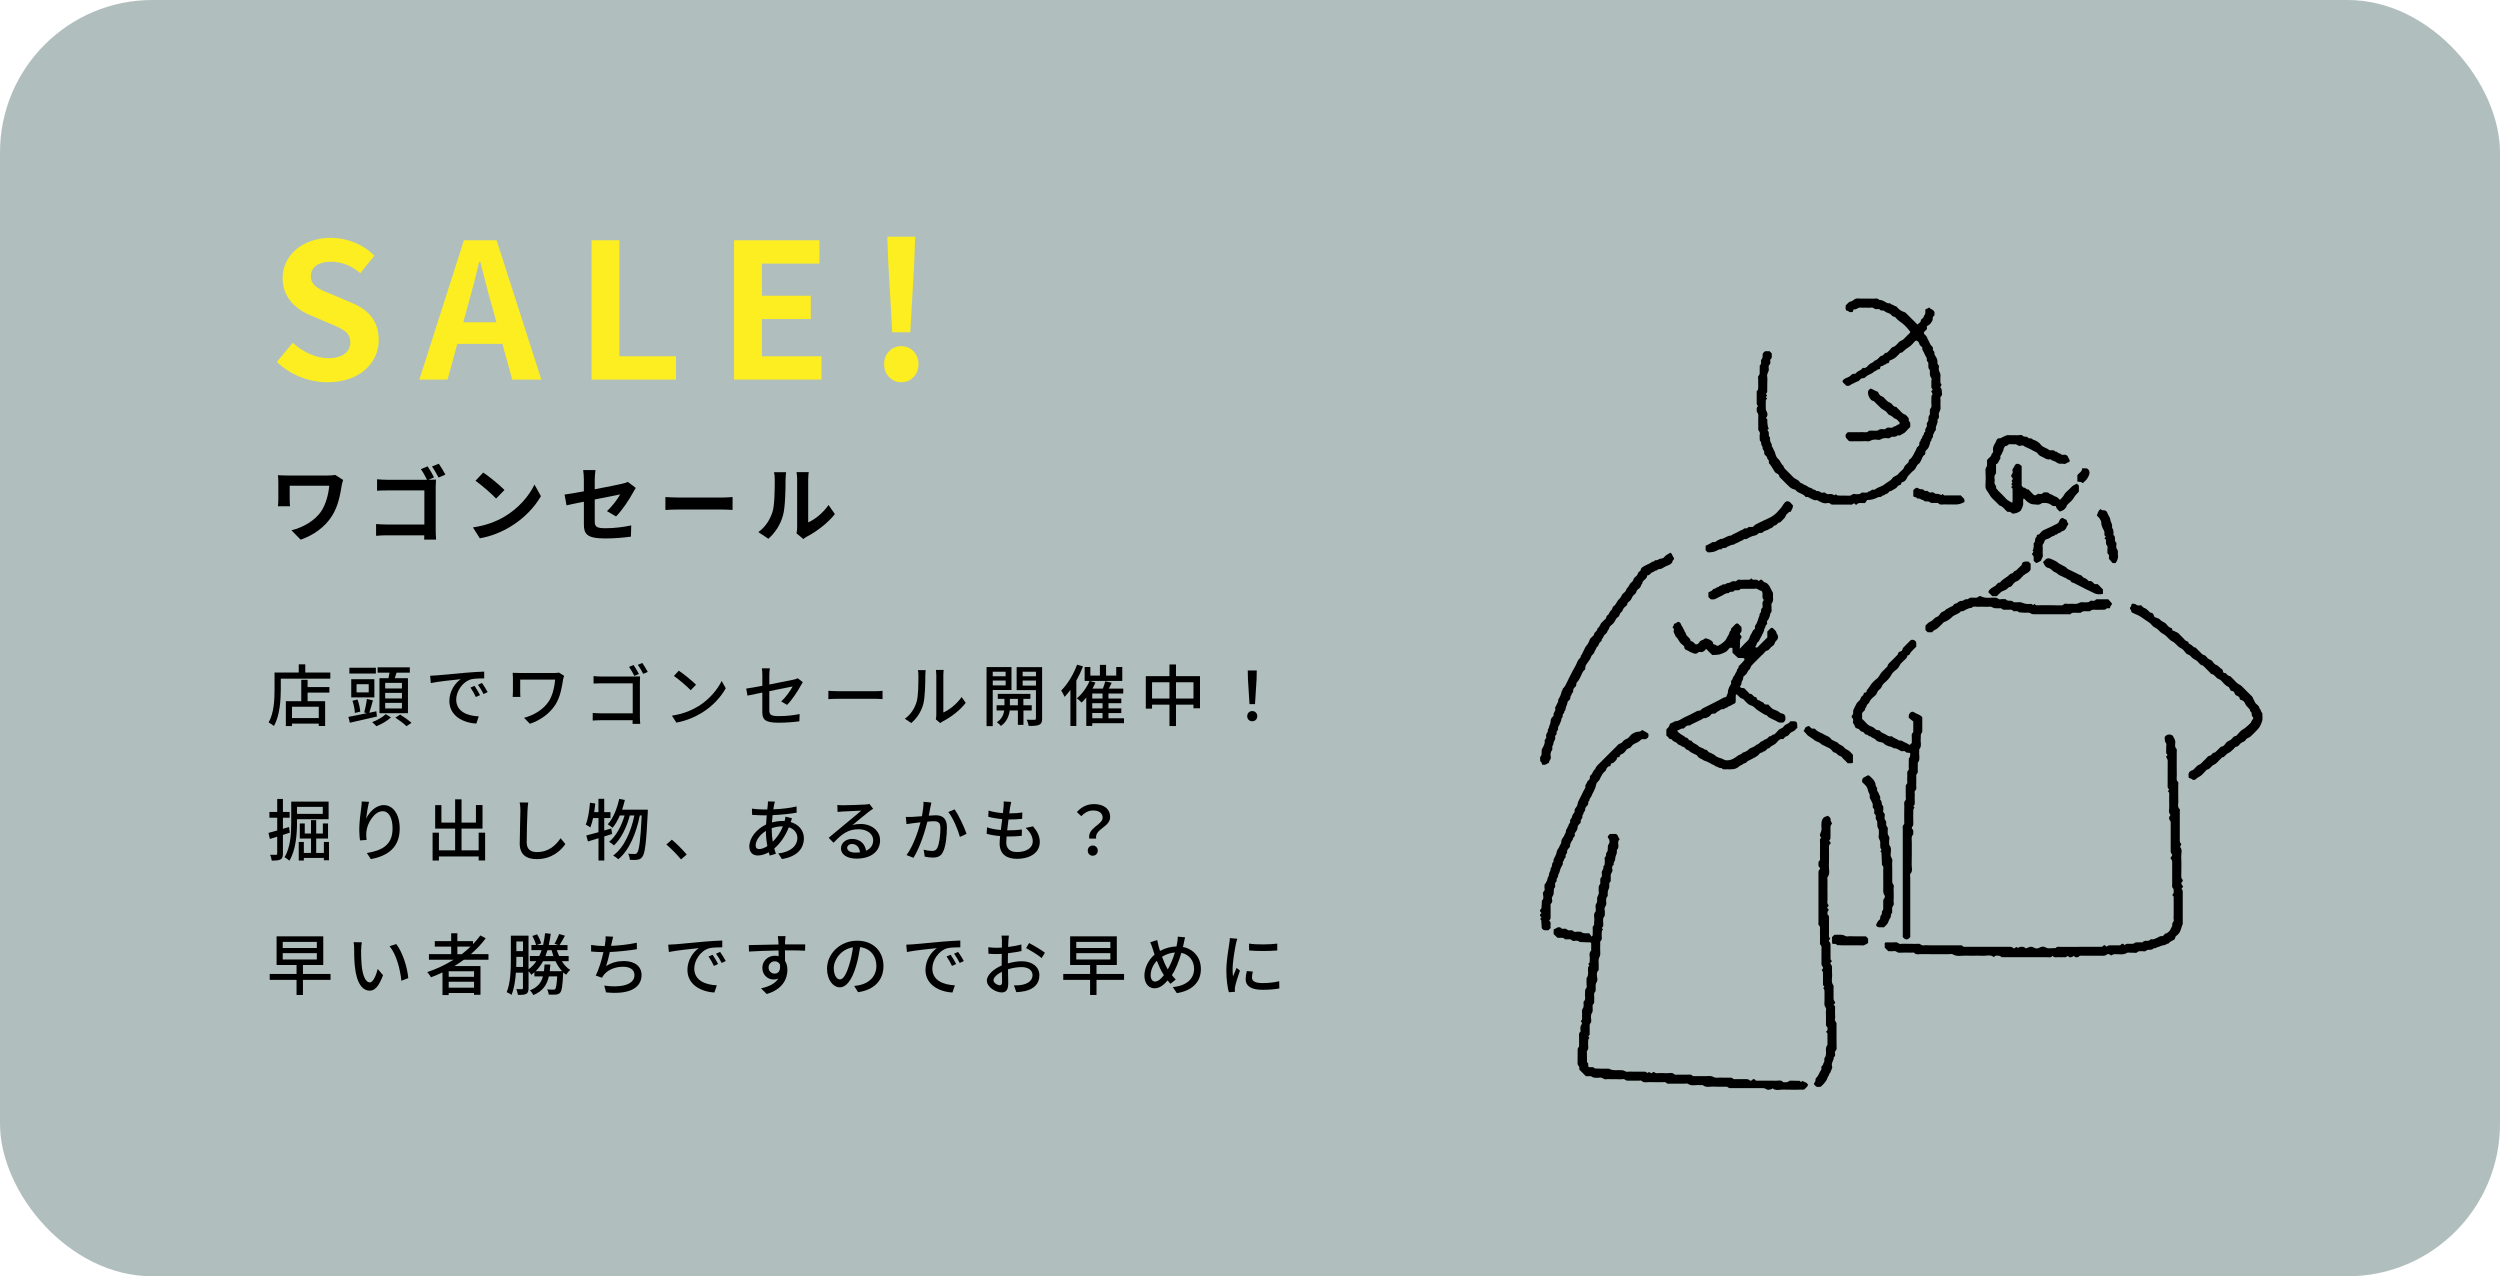 <?xml version="1.0" encoding="UTF-8"?>
<svg xmlns="http://www.w3.org/2000/svg" id="_レイヤー_2" width="785.21" height="400.86" viewBox="0 0 785.21 400.86">
  <defs>
    <style>.cls-1{fill:#fcee21;}.cls-2{fill:#b0bfbd;}</style>
  </defs>
  <g id="_レイヤー_1-2">
    <rect class="cls-2" width="785.21" height="400.86" rx="47.89" ry="47.89"></rect>
    <path class="cls-1" d="M86.94,113.68l5.02-6.02c3.13,2.89,7.26,4.84,11.1,4.84,4.55,0,6.97-1.95,6.97-5.02,0-3.25-2.66-4.25-6.55-5.91l-5.85-2.48c-4.43-1.83-8.86-5.37-8.86-11.75,0-7.15,6.26-12.64,15.12-12.64,5.08,0,10.16,2.01,13.7,5.61l-4.43,5.49c-2.78-2.3-5.67-3.6-9.27-3.6-3.84,0-6.26,1.71-6.26,4.61,0,3.13,3.07,4.25,6.79,5.73l5.73,2.42c5.31,2.19,8.8,5.55,8.8,11.87,0,7.14-5.96,13.23-16.06,13.23-5.85,0-11.69-2.3-15.94-6.38Z"></path>
    <path class="cls-1" d="M145.7,75.47h10.28l14.05,43.76h-9.15l-3.07-11.22h-14.17l-3.07,11.22h-8.86l14-43.76ZM145.52,101.22h10.39l-1.3-4.78c-1.36-4.55-2.54-9.57-3.78-14.29h-.29c-1.12,4.78-2.42,9.74-3.72,14.29l-1.3,4.78Z"></path>
    <path class="cls-1" d="M185.8,75.47h8.74v36.43h17.77v7.32h-26.51v-43.76Z"></path>
    <path class="cls-1" d="M230.56,75.47h26.81v7.32h-18.07v10.1h15.35v7.32h-15.35v11.69h18.72v7.32h-27.46v-43.76Z"></path>
    <path class="cls-1" d="M277.69,114.39c0-3.25,2.3-5.67,5.37-5.67s5.43,2.42,5.43,5.67-2.36,5.67-5.43,5.67-5.37-2.48-5.37-5.67ZM278.99,82.56l-.29-8.21h8.74l-.29,8.21-1.24,21.79h-5.67l-1.24-21.79Z"></path>
    <path d="M107.33,152.48c-.47,2.72-1.06,6.47-3.08,9.6-2.15,3.39-5.67,5.98-9.81,7.43l-2.9-2.95c3.49-.85,7.48-3,9.52-6.24,1.29-2.1,2.1-4.97,2.35-7.76h-12.42v4.32c0,.39.03,1.32.1,2.12h-3.8c.08-.8.13-1.42.13-2.12v-5.46c0-.7-.05-1.5-.13-2.17.83.05,1.97.1,3.18.1h12.37c.88,0,1.76-.05,2.46-.18l2.48,1.58c-.16.39-.39,1.37-.47,1.73Z"></path>
    <path d="M136.34,149.94l-1.79.75h.1c.78,0,1.84-.03,2.28-.05-.03.6-.08,1.63-.08,2.38v13.41c0,.91.05,2.28.13,3.05h-3.75c.03-.41.03-.85.03-1.35h-11.83c-1.01,0-2.48.08-3.31.16v-3.7c.88.08,2.04.15,3.21.15h11.96v-10.71h-11.65c-1.09,0-2.48.05-3.21.1v-3.6c.98.1,2.3.16,3.21.16h12.47c-.49-1.06-1.27-2.43-1.92-3.34l2.12-.88c.65.93,1.55,2.51,2.02,3.47ZM139.89,149.06l-2.15.93c-.57-1.06-1.35-2.54-2.07-3.47l2.15-.88c.65.93,1.58,2.51,2.07,3.42Z"></path>
    <path d="M158.45,162.26c4.43-2.61,7.79-6.57,9.42-10.07l2.02,3.65c-1.97,3.49-5.41,7.07-9.58,9.58-2.61,1.58-5.95,3.03-9.6,3.65l-2.17-3.42c4.04-.57,7.4-1.89,9.91-3.39ZM158.45,153.9l-2.64,2.69c-1.35-1.45-4.58-4.27-6.47-5.59l2.43-2.59c1.81,1.22,5.18,3.91,6.68,5.49Z"></path>
    <path d="M183.37,157.58c-2.3.47-4.35.88-5.43,1.14l-.62-3.39c1.22-.15,3.49-.54,6.06-1.01v-3.7c0-.85-.08-2.17-.21-2.98h3.86c-.1.8-.23,2.1-.23,2.98v3.05c3.78-.72,7.4-1.45,8.57-1.73.72-.16,1.35-.34,1.84-.59l2.48,1.91c-.23.36-.62.96-.85,1.42-1.14,2.15-3.49,5.69-5.36,7.53l-2.85-1.68c1.71-1.53,3.42-3.88,4.14-5.25-.8.18-4.3.85-7.97,1.6v6.86c0,1.6.47,2.17,3.31,2.17s5.59-.36,8.15-.88l-.1,3.52c-2.15.31-5.25.57-8.02.57-5.9,0-6.75-1.42-6.75-4.48v-7.06Z"></path>
    <path d="M213.16,156.26h13.9c1.22,0,2.36-.1,3.03-.15v4.06c-.62-.03-1.94-.13-3.03-.13h-13.9c-1.48,0-3.21.05-4.17.13v-4.06c.93.08,2.82.15,4.17.15Z"></path>
    <path d="M242.59,160.94c.72-2.23.75-7.12.75-10.25,0-1.04-.08-1.73-.23-2.38h3.8c-.03.13-.18,1.27-.18,2.35,0,3.05-.08,8.51-.78,11.13-.78,2.92-2.41,5.46-4.61,7.43l-3.16-2.1c2.28-1.6,3.67-3.98,4.4-6.18ZM250.37,165.6v-15.09c0-1.17-.18-2.15-.21-2.23h3.86c-.03.08-.18,1.09-.18,2.25v13.54c2.1-.91,4.66-2.95,6.39-5.46l1.99,2.85c-2.15,2.79-5.88,5.59-8.77,7.07-.57.31-.88.57-1.11.78l-2.17-1.79c.1-.49.21-1.22.21-1.92Z"></path>
    <path d="M103.75,211.25v1.9h-15.56v3.46c0,3.29-.32,8.19-2.15,11.42-.36-.32-1.22-.91-1.67-1.12,1.71-3,1.86-7.29,1.86-10.31v-5.36h7.6v-2.58h2.05v2.58h7.88ZM96.61,215.79h6.84v1.75h-6.84v2.7h5.51v7.79h-2.01v-.76h-8.41v.78h-1.92v-7.81h4.84v-6.72h1.99v2.26ZM100.12,221.98h-8.41v3.55h8.41v-3.55Z"></path>
    <path d="M118.37,225.06c-2.98.7-6.14,1.41-8.49,1.94l-.46-1.84c1.52-.27,3.61-.7,5.81-1.16l-.84-.23c.32-1.16.7-2.98.84-4.24l1.9.44c-.38,1.33-.78,2.81-1.14,3.89l2.22-.46.17,1.67ZM118.05,211.55h-8.32v-1.82h8.32v1.82ZM117.58,219.04h-7.26v-5.72h7.26v5.72ZM111.46,223.92c-.04-1.01-.32-2.6-.76-3.82l1.58-.4c.46,1.2.8,2.79.87,3.82l-1.69.4ZM115.81,214.9h-3.82v2.58h3.82v-2.58ZM122.8,225.32c-1.12,1.06-3.02,2.17-4.6,2.77-.29-.36-.89-.93-1.31-1.29,1.58-.55,3.4-1.63,4.27-2.49l1.65,1.01ZM122.02,213.02c.13-.57.23-1.18.32-1.75h-3.74v-1.67h10.12v1.67h-4.18c-.19.61-.38,1.2-.55,1.75h4.14v10.98h-8.95v-10.98h2.85ZM126.24,214.48h-5.26v1.75h5.26v-1.75ZM126.24,217.61h-5.26v1.77h5.26v-1.77ZM126.24,220.75h-5.26v1.77h5.26v-1.77ZM125.67,224.43c1.18.72,2.75,1.84,3.57,2.6l-1.58,1.06c-.74-.76-2.28-1.92-3.48-2.7l1.5-.95Z"></path>
    <path d="M137.06,212.14c1.54-.15,5.3-.51,9.19-.84,2.26-.19,4.37-.32,5.83-.36v2.13c-1.18,0-3.02.02-4.12.29-2.81.84-4.67,3.87-4.67,6.36,0,3.84,3.59,5.13,7.08,5.28l-.76,2.26c-4.14-.21-8.47-2.43-8.47-7.08,0-3.19,1.88-5.74,3.59-6.86-2.13.21-7.05.72-9.42,1.22l-.21-2.3c.8-.02,1.54-.06,1.96-.11ZM150.77,218.33l-1.31.59c-.51-1.08-1.06-2.05-1.69-2.96l1.27-.55c.51.74,1.29,2.03,1.73,2.91ZM153.17,217.38l-1.29.61c-.55-1.08-1.1-2.01-1.77-2.91l1.27-.57c.51.72,1.33,1.99,1.79,2.87Z"></path>
    <path d="M176.85,213.45c-.38,2.39-.84,5.41-2.41,7.88-1.73,2.72-4.62,4.86-8,6l-1.84-1.88c2.98-.76,6.1-2.58,7.81-5.24,1.14-1.82,1.75-4.35,1.96-6.76h-10.98v3.93c0,.3,0,.93.06,1.52h-2.43c.04-.57.08-1.06.08-1.52v-4.5c0-.51-.04-1.06-.08-1.56.59.04,1.46.06,2.39.06h10.52c.57,0,1.18-.02,1.63-.13l1.63,1.03c-.13.25-.3.93-.34,1.16Z"></path>
    <path d="M188.85,212.48h10.5c.57,0,1.29-.02,1.69-.04-.02.46-.06,1.2-.06,1.75v10.94c0,.74.06,1.77.11,2.22h-2.41c0-.27.02-.68.02-1.14h-10.03c-.84,0-1.9.06-2.51.11v-2.39c.61.04,1.54.11,2.45.11h10.12v-9.42h-9.86c-.82,0-1.9.04-2.45.06v-2.32c.74.06,1.73.13,2.45.13ZM200.68,211.69l-1.44.61c-.42-.87-1.12-2.09-1.67-2.85l1.42-.59c.51.74,1.27,2.05,1.69,2.83ZM203.44,211.04l-1.41.61c-.46-.87-1.14-2.09-1.71-2.83l1.42-.59c.53.74,1.29,2.01,1.71,2.81Z"></path>
    <path d="M219.33,221.83c3.4-2.09,6.04-5.26,7.33-7.96l1.29,2.3c-1.52,2.75-4.12,5.62-7.41,7.64-2.13,1.31-4.82,2.55-8.09,3.15l-1.42-2.18c3.53-.53,6.27-1.71,8.3-2.96ZM218.61,215.07l-1.67,1.71c-1.1-1.12-3.72-3.42-5.28-4.48l1.54-1.65c1.48.99,4.22,3.19,5.41,4.41Z"></path>
    <path d="M239.44,217.52c-2.03.4-3.8.78-4.67.97l-.4-2.22c.97-.13,2.89-.46,5.07-.87v-3.34c0-.68-.04-1.52-.15-2.15h2.51c-.11.63-.17,1.5-.17,2.15v2.94c3.36-.65,6.74-1.33,7.65-1.54.53-.13.97-.25,1.29-.44l1.58,1.25c-.17.25-.42.66-.59.97-.95,1.75-2.72,4.52-4.35,6.15l-1.84-1.08c1.5-1.37,2.98-3.53,3.59-4.71-.49.11-3.91.78-7.33,1.48v5.98c0,1.39.46,1.86,2.89,1.86s4.52-.23,6.63-.65l-.08,2.28c-1.84.25-4.12.44-6.59.44-4.33,0-5.05-1.1-5.05-3.36v-6.1Z"></path>
    <path d="M263.33,217.1h11.49c1.01,0,1.84-.08,2.37-.13v2.62c-.46-.02-1.44-.11-2.37-.11h-11.49c-1.16,0-2.43.04-3.15.11v-2.62c.7.04,2.01.13,3.15.13Z"></path>
    <path d="M287.85,220.61c.61-1.88.61-6,.61-8.43,0-.72-.04-1.22-.17-1.71h2.45c-.02.17-.11.95-.11,1.69,0,2.41-.08,6.91-.65,9.02-.63,2.32-1.96,4.39-3.76,5.91l-2.03-1.35c1.84-1.27,3.04-3.19,3.65-5.13ZM294.08,224.6v-12.5c0-.87-.13-1.56-.13-1.69h2.45c-.02.13-.11.82-.11,1.69v11.68c1.84-.82,4.22-2.62,5.74-4.86l1.29,1.82c-1.79,2.39-4.77,4.6-7.2,5.83-.38.21-.63.4-.8.53l-1.39-1.16c.08-.36.15-.84.15-1.33Z"></path>
    <path d="M311.8,216.72v11.34h-1.94v-18.54h7.83v7.2h-5.89ZM311.8,210.98v1.42h4.05v-1.42h-4.05ZM315.86,215.28v-1.54h-4.05v1.54h4.05ZM321.45,223.14v4.54h-1.75v-4.54h-2.56c-.17,1.42-.84,3.57-2.77,4.86-.27-.36-.87-.89-1.27-1.16,1.56-.95,2.15-2.53,2.32-3.7h-2.41v-1.63h2.47v-2.01h-2.09v-1.56h10.24v1.56h-2.2v2.01h2.62v1.63h-2.62ZM319.7,221.51v-2.01h-2.51v2.01h2.51ZM327.32,225.65c0,1.08-.21,1.65-.91,1.99-.68.32-1.73.38-3.32.36-.06-.53-.34-1.42-.63-1.94,1.08.02,2.15.02,2.49.02.32-.02.42-.13.42-.44v-8.87h-6.06v-7.24h8v16.13ZM321.2,210.98v1.42h4.18v-1.42h-4.18ZM325.38,215.33v-1.58h-4.18v1.58h4.18Z"></path>
    <path d="M340.15,209.31c-.57,1.5-1.29,3.02-2.09,4.46v14.25h-1.86v-11.34c-.59.8-1.2,1.54-1.82,2.2-.19-.46-.76-1.52-1.08-1.99,1.99-1.96,3.86-5.05,5-8.13l1.84.55ZM353.05,227.15h-9.99v.85h-1.88v-8.89c-.49.59-.97,1.12-1.48,1.56-.32-.34-1.03-1.04-1.48-1.35,1.6-1.31,3.12-3.34,3.99-5.45h-1.54v-4.37h1.79v2.7h3v-3.38h1.94v3.38h3.19v-2.7h1.9v4.37h-10.2l1.77.51c-.28.63-.59,1.29-.95,1.9h3.27c.32-.76.61-1.65.76-2.3l2.03.46c-.3.61-.59,1.27-.91,1.84h4.54v1.54h-4.65v1.58h4.03v1.46h-4.03v1.63h4.03v1.46h-4.03v1.65h4.88v1.56ZM346.29,217.82h-3.23v1.58h3.23v-1.58ZM346.29,220.86h-3.23v1.63h3.23v-1.63ZM343.06,225.59h3.23v-1.65h-3.23v1.65Z"></path>
    <path d="M376.9,212.37v10.09h-2.05v-1.14h-5.49v6.72h-2.05v-6.72h-5.47v1.25h-1.96v-10.2h7.43v-3.67h2.05v3.67h7.54ZM367.31,219.4v-5.11h-5.47v5.11h5.47ZM374.85,219.4v-5.11h-5.49v5.11h5.49Z"></path>
    <path d="M391.73,224.94c0-.95.7-1.61,1.58-1.61s1.58.66,1.58,1.61-.7,1.6-1.58,1.6-1.58-.65-1.58-1.6ZM391.96,213.38l-.06-2.79h2.83l-.06,2.79-.49,7.77h-1.73l-.49-7.77Z"></path>
    <path d="M91.03,261.53c-.72.23-1.46.46-2.17.7v5.89c0,.97-.19,1.5-.76,1.82-.57.3-1.39.36-2.75.36-.04-.46-.27-1.31-.53-1.82.84.02,1.63.02,1.86,0,.28,0,.38-.06.38-.36v-5.34c-.82.25-1.61.49-2.3.72l-.44-1.9c.76-.19,1.71-.46,2.75-.76v-4.01h-2.45v-1.82h2.45v-4.08h1.79v4.08h2.11v1.82h-2.11v3.48l1.92-.57.25,1.79ZM93.29,257.29v.99c0,3.51-.32,8.68-2.41,12.06-.32-.34-1.1-.91-1.52-1.1,1.94-3.15,2.11-7.67,2.11-10.96v-6.5h11.74v5.51h-9.93ZM93.29,253.42v2.2h8.09v-2.2h-8.09ZM103.33,264.45v5.74h-1.61v-.72h-6.29v.8h-1.6v-5.83h1.6v3.46h2.26v-4.52h-3.53v-4.75h1.56v3.17h1.96v-4.2h1.63v4.2h2.09v-3.17h1.63v4.75h-3.72v4.52h2.41v-3.46h1.61Z"></path>
    <path d="M115.03,257.05c.93-1.92,2.96-4.18,5.51-4.18,2.87,0,5,2.83,5,7.37,0,5.89-3.67,8.59-9.06,9.59l-1.27-1.92c4.62-.72,8.09-2.43,8.09-7.67,0-3.29-1.12-5.45-3.13-5.45-2.58,0-4.92,3.8-5.11,6.59-.06.7-.06,1.42.08,2.43l-2.07.15c-.11-.8-.23-2.03-.23-3.42,0-1.99.34-4.88.61-6.8.11-.72.15-1.41.17-2.01l2.3.11c-.36,1.33-.78,3.89-.91,5.22Z"></path>
    <path d="M152.37,261.53v8.72h-2.03v-1.25h-12.48v1.29h-1.99v-8.76h1.99v5.55h5.09v-6.82h-6.27v-7.37h1.96v5.47h4.31v-7.31h2.01v7.31h4.52v-5.49h2.07v7.39h-6.59v6.82h5.38v-5.55h2.03Z"></path>
    <path d="M165.68,254.48c-.11,2.34-.25,7.22-.25,10.14,0,2.24,1.37,3,3.21,3,3.7,0,5.91-2.09,7.43-4.35l1.5,1.84c-1.39,2.01-4.24,4.73-8.97,4.73-3.21,0-5.36-1.37-5.36-4.88,0-3,.21-8.45.21-10.47,0-.89-.08-1.75-.23-2.45l2.7.02c-.13.78-.21,1.67-.23,2.43Z"></path>
    <path d="M192.27,261.93c-.82.27-1.65.53-2.47.78v7.56h-1.82v-6.99l-3.32,1.01-.51-1.88c1.06-.27,2.39-.63,3.82-1.03v-4.44h-1.69c-.25,1.12-.55,2.13-.87,2.94-.32-.25-1.03-.68-1.44-.89.74-1.71,1.12-4.37,1.33-6.88l1.67.27c-.11.91-.21,1.82-.34,2.7h1.33v-4.18h1.82v4.18h1.96v1.86h-1.96v3.89l2.22-.63.25,1.73ZM203.47,254.31s0,.68-.02.93c-.46,9.48-.87,12.82-1.69,13.85-.44.63-.87.82-1.54.93-.57.11-1.46.08-2.39.04-.02-.57-.23-1.37-.55-1.92.89.08,1.67.08,2.07.08.34,0,.55-.08.76-.38.61-.7,1.06-3.7,1.44-11.72h-.59c-1.08,5.45-3.34,11-6.76,13.75-.38-.36-1.08-.87-1.63-1.16,3.4-2.43,5.62-7.48,6.67-12.59h-1.42c-.93,3.55-2.77,7.41-5,9.4-.36-.36-.99-.84-1.52-1.12,2.17-1.69,3.91-5.03,4.88-8.28h-1.5c-.65,1.52-1.42,2.85-2.28,3.89-.32-.27-1.1-.87-1.52-1.12,1.71-1.86,2.91-4.86,3.61-7.98l1.77.34c-.23,1.06-.55,2.09-.87,3.06h8.07Z"></path>
    <path d="M209.28,265.25l1.73-1.52c1.5,1.22,3.46,3.21,4.67,4.67l-1.79,1.52c-1.33-1.63-3.13-3.42-4.6-4.67Z"></path>
    <path d="M243.13,252.81c-.08.4-.17.89-.25,1.39,2.64-.11,5.07-.38,7.31-.91l.02,1.96c-2.13.38-4.96.66-7.56.78-.06.72-.13,1.5-.19,2.28,1.12-.3,2.32-.46,3.38-.46.21,0,.42,0,.61.02.11-.38.21-1.01.25-1.37l2.07.51c-.13.27-.3.8-.44,1.18,2.56.76,4.16,2.68,4.16,5.07,0,3.02-1.88,5.77-6.91,6.55l-1.14-1.75c3.93-.44,6-2.45,6-4.88,0-1.48-.93-2.79-2.68-3.34-1.16,2.94-2.87,5.24-4.58,6.65.15.59.34,1.14.51,1.67l-1.92.57c-.11-.32-.21-.65-.32-1.04-1.1.61-2.3,1.01-3.44,1.01-1.46,0-2.66-.89-2.66-2.83,0-2.72,2.32-5.53,5.26-6.91.04-.97.13-1.96.21-2.87h-1.04c-.99,0-2.64-.11-3.55-.15l-.06-1.96c.74.13,2.6.27,3.67.27h1.16c.04-.53.11-.99.15-1.42.04-.38.06-.82.06-1.12l2.17.06c-.11.32-.19.7-.25,1.01ZM238.45,266.68c.72,0,1.63-.32,2.56-.93-.27-1.5-.46-3.21-.46-4.77-1.88,1.14-3.21,3-3.21,4.52,0,.78.36,1.18,1.12,1.18ZM242.71,264.36c1.22-1.2,2.37-2.75,3.19-4.82h-.15c-1.29,0-2.43.25-3.36.59v.51c0,1.35.13,2.58.32,3.72Z"></path>
    <path d="M264.68,252.92c1.1,0,5.91-.13,7.05-.23.74-.06,1.12-.11,1.35-.19l1.16,1.52c-.44.27-.89.57-1.33.91-1.08.8-3.67,3-5.17,4.22.84-.25,1.69-.36,2.53-.36,3.53,0,6.15,2.17,6.15,5.13,0,3.36-2.68,5.76-7.43,5.76-2.91,0-4.86-1.29-4.86-3.21,0-1.56,1.39-2.98,3.49-2.98,2.62,0,4.12,1.69,4.39,3.7,1.46-.63,2.24-1.77,2.24-3.32,0-1.98-1.94-3.42-4.58-3.42-3.38,0-5.36,1.58-7.86,4.25l-1.54-1.56c1.65-1.35,4.29-3.57,5.53-4.6,1.18-.97,3.63-3,4.69-3.93-1.12.04-4.77.21-5.87.27-.53.02-1.08.06-1.56.13l-.06-2.18c.53.06,1.18.08,1.69.08ZM268.61,267.78c.53,0,1.04-.02,1.5-.08-.17-1.54-1.1-2.62-2.49-2.62-.89,0-1.54.57-1.54,1.2,0,.93,1.04,1.5,2.53,1.5Z"></path>
    <path d="M292.22,253.53c-.13.65-.32,1.67-.51,2.66.87-.08,1.63-.13,2.11-.13,2.05,0,3.59.82,3.59,3.78,0,2.49-.32,5.89-1.2,7.67-.68,1.46-1.77,1.84-3.25,1.84-.8,0-1.82-.13-2.51-.3l-.34-2.2c.84.25,2.01.42,2.58.42.76,0,1.35-.19,1.73-1.01.63-1.31.95-3.99.95-6.19,0-1.82-.82-2.13-2.15-2.13-.44,0-1.14.04-1.94.13-.78,3.1-2.28,7.98-4.37,11.36l-2.18-.87c2.11-2.85,3.63-7.41,4.39-10.28-.97.11-1.84.21-2.32.27-.53.06-1.5.19-2.09.3l-.21-2.28c.72.04,1.33.02,2.05,0,.68-.02,1.82-.11,3.02-.21.29-1.56.51-3.17.49-4.54l2.47.25c-.11.44-.21.99-.3,1.46ZM303.58,261.89l-2.09.97c-.59-2.24-2.18-6.02-3.65-7.81l1.96-.84c1.31,1.75,3.1,5.7,3.78,7.69Z"></path>
    <path d="M317.25,253.55c-.06.46-.15,1.12-.25,1.92,1.56,0,2.98-.11,4.1-.28l-.06,1.99c-1.31.13-2.51.21-4.24.21h-.04c-.15,1.1-.29,2.3-.42,3.4h.3c1.37,0,2.89-.06,4.33-.25l-.06,1.98c-1.29.13-2.58.21-3.95.21h-.8c-.06.74-.11,1.39-.11,1.84,0,1.92,1.12,3.04,3.38,3.04,3.08,0,4.94-1.37,4.94-3.36,0-1.44-.76-2.92-2.24-4.22l2.34-.49c1.41,1.67,2.11,3.15,2.11,4.96,0,3.17-2.83,5.24-7.2,5.24-3.06,0-5.41-1.33-5.41-4.84,0-.55.06-1.35.15-2.3-1.54-.13-3.02-.38-4.22-.72l.11-2.03c1.37.49,2.89.72,4.33.84.15-1.12.29-2.3.44-3.42-1.52-.13-3.1-.4-4.39-.74l.11-1.94c1.29.42,2.94.68,4.5.8.11-.76.17-1.44.21-1.99.06-.84.06-1.25.02-1.67l2.37.13c-.15.66-.23,1.16-.32,1.67Z"></path>
    <path d="M346.32,256.84c0-1.37-1.04-2.28-2.98-2.28-1.37,0-2.58.59-3.72,1.79l-1.39-1.29c1.35-1.52,3.1-2.51,5.38-2.51,3,0,5.07,1.48,5.07,4.08,0,3.15-4.86,3.67-4.41,6.76h-2.15c-.57-3.44,4.2-4.31,4.2-6.55ZM341.65,267.17c0-.95.68-1.61,1.56-1.61s1.58.66,1.58,1.61-.7,1.6-1.58,1.6-1.56-.65-1.56-1.6Z"></path>
    <path d="M103.81,307.76h-8.66v4.75h-2.01v-4.75h-8.43v-1.86h8.43v-2.81h-6.27v-9h14.66v9h-6.38v2.81h8.66v1.86ZM88.8,297.75h10.71v-1.92h-10.71v1.92ZM88.8,301.36h10.71v-1.99h-10.71v1.99Z"></path>
    <path d="M113.42,298.25c-.02,1.33,0,3.1.15,4.75.32,3.32,1.18,5.55,2.6,5.55,1.06,0,1.99-2.3,2.47-4.22l1.67,1.96c-1.33,3.61-2.64,4.86-4.18,4.86-2.13,0-4.1-2.03-4.67-7.58-.21-1.86-.23-4.39-.23-5.66,0-.53-.04-1.42-.17-1.99l2.58.04c-.11.61-.21,1.71-.21,2.28ZM128.23,307.21l-2.17.84c-.36-3.63-1.56-8.32-3.7-10.85l2.09-.7c1.94,2.45,3.51,7.29,3.78,10.71Z"></path>
    <path d="M145.68,301.44c-.95.72-1.94,1.35-2.96,1.99h8.19v9.02h-2.03v-.57h-7.96v.65h-1.94v-7.1c-1.18.55-2.39,1.06-3.59,1.52-.23-.44-.84-1.22-1.2-1.63,2.91-.97,5.72-2.28,8.26-3.89h-7.73v-1.75h6.99v-2.37h-5.15v-1.71h5.15v-2.47h1.94v2.47h4.92v.93c.84-.87,1.63-1.77,2.3-2.72l1.69.89c-1.33,1.82-2.91,3.46-4.67,4.98h5.53v1.75h-7.75ZM148.89,305.05h-7.96v1.75h7.96v-1.75ZM148.89,310.21v-1.86h-7.96v1.86h7.96ZM145.02,299.69c.99-.74,1.9-1.54,2.77-2.37h-4.14v2.37h1.37Z"></path>
    <path d="M176.47,301.91c.72,1.14,1.58,2.11,2.62,2.72-.4.36-.99,1.03-1.27,1.52-.32-.21-.61-.46-.91-.74-.02.13-.02.27-.04.38-.17,3.86-.42,5.41-.93,5.98-.34.42-.76.53-1.31.61-.51.04-1.39.06-2.3,0-.02-.49-.21-1.18-.49-1.63.82.08,1.58.08,1.9.08s.49-.02.66-.21c.25-.32.44-1.35.61-3.95h-2.62c-.59,2.64-1.88,4.62-4.86,5.87-.21-.44-.72-1.16-1.12-1.48,2.49-.95,3.59-2.43,4.12-4.39h-2.68v-1.29c-.32.3-.63.55-.97.8-.17-.27-.53-.78-.87-1.16v5.34c0,.89-.17,1.46-.7,1.79-.57.3-1.35.34-2.64.32-.06-.46-.28-1.29-.49-1.82.78.04,1.5.04,1.73.04.25-.02.34-.11.34-.38v-4.81h-2.22c-.17,2.45-.55,5.03-1.37,6.97-.34-.27-1.1-.7-1.52-.84,1.22-2.94,1.31-7.14,1.31-10.22v-7.54h5.55v10.58c.97-.7,1.79-1.56,2.47-2.56h-2.05v-1.63h2.96c.28-.57.53-1.18.74-1.84h-3.21v-1.6h1.44c-.15-.8-.66-1.96-1.14-2.85l1.48-.51c.57.89,1.08,2.07,1.29,2.83l-1.44.53h2.03c.27-1.14.49-2.39.63-3.72l1.79.19c-.17,1.25-.38,2.43-.63,3.53h2.98l-1.18-.38c.51-.84,1.12-2.15,1.46-3.08l1.82.53c-.57,1.06-1.16,2.17-1.69,2.94h2.49v1.6h-3.34c.21.63.44,1.25.7,1.84h3v1.63h-2.13ZM164.27,303.7v-3.17h-2.09v.89c0,.7,0,1.48-.04,2.28h2.13ZM162.18,295.7v3.04h2.09v-3.04h-2.09ZM176.54,305.03c-.8-.87-1.5-1.92-2.05-3.13h-3.93c-.63,1.18-1.39,2.22-2.3,3.13h2.6c.08-.66.13-1.35.17-2.09h1.82c-.04.74-.11,1.44-.17,2.09h3.87ZM171.95,298.44c-.19.63-.4,1.25-.63,1.84h2.49c-.21-.59-.38-1.2-.55-1.84h-1.31Z"></path>
    <path d="M192.12,296.14c-.04.27-.11.59-.19.95,2.47-.11,5.49-.42,8.07-.99l.04,2.03c-2.37.4-5.74.76-8.51.89-.34,1.56-.76,3.27-1.16,4.41,1.8-1.14,3.57-1.58,5.64-1.58,3.38,0,5.49,1.75,5.49,4.33,0,4.54-4.54,6.21-11.15,5.51l-.57-2.13c4.79.7,9.5-.02,9.5-3.34,0-1.44-1.2-2.58-3.51-2.58-2.47,0-4.73.87-6.08,2.51-.23.29-.42.59-.61.95l-1.98-.7c1.06-2.05,1.9-4.98,2.43-7.35-1.39-.02-2.7-.08-3.87-.19v-2.07c1.2.21,2.87.36,4.16.36h.11c.06-.44.13-.84.17-1.16.11-.76.15-1.29.11-1.9l2.37.11c-.19.63-.3,1.33-.44,1.94Z"></path>
    <path d="M211.83,296.61c1.54-.15,5.3-.51,9.19-.84,2.26-.19,4.37-.32,5.83-.36v2.13c-1.18,0-3.02.02-4.12.29-2.81.84-4.67,3.87-4.67,6.36,0,3.84,3.59,5.13,7.08,5.28l-.76,2.26c-4.14-.21-8.47-2.43-8.47-7.08,0-3.19,1.88-5.74,3.59-6.86-2.13.21-7.05.72-9.42,1.22l-.21-2.3c.8-.02,1.54-.06,1.96-.11ZM225.54,302.79l-1.31.59c-.51-1.08-1.06-2.05-1.69-2.96l1.27-.55c.51.74,1.29,2.03,1.73,2.91ZM227.95,301.84l-1.29.61c-.55-1.08-1.1-2.01-1.77-2.91l1.27-.57c.51.72,1.33,1.99,1.79,2.87Z"></path>
    <path d="M246.58,295.55c-.02.25-.02.63-.02,1.06h6.34l-.04,1.99c-1.25-.06-3.25-.11-6.31-.11.02,1.14.02,2.37.02,3.32.49.76.74,1.73.74,2.81,0,2.81-1.5,6.12-6.5,7.58l-1.79-1.77c2.49-.55,4.44-1.48,5.45-3.1-.42.21-.93.32-1.48.32-1.71,0-3.55-1.27-3.55-3.67,0-2.22,1.79-3.8,3.93-3.8.42,0,.82.04,1.18.15,0-.55-.02-1.18-.02-1.8-3.21.04-6.67.17-9.29.34l-.06-2.03c2.39-.04,6.31-.15,9.33-.19-.02-.46-.02-.82-.04-1.08-.06-.68-.13-1.33-.17-1.54h2.43c-.06.27-.13,1.25-.13,1.54ZM243.32,305.79c1.1,0,1.92-.87,1.65-2.85-.34-.7-.95-1.01-1.65-1.01-.97,0-1.92.72-1.92,1.98,0,1.16.91,1.88,1.92,1.88Z"></path>
    <path d="M269.52,311.66l-1.25-1.99c.72-.06,1.35-.17,1.88-.3,2.7-.61,5.11-2.6,5.11-6,0-3.06-1.86-5.49-5.11-5.89-.3,1.9-.66,3.95-1.27,5.93-1.27,4.31-3.02,6.69-5.11,6.69s-4.01-2.32-4.01-5.85c0-4.73,4.14-8.79,9.44-8.79s8.28,3.55,8.28,7.96-2.83,7.48-7.96,8.21ZM263.83,307.61c.95,0,1.94-1.37,2.91-4.62.53-1.67.91-3.59,1.16-5.45-3.8.61-6.02,3.91-6.02,6.53,0,2.43,1.04,3.55,1.94,3.55Z"></path>
    <path d="M286.6,296.61c1.54-.15,5.3-.51,9.19-.84,2.26-.19,4.37-.32,5.83-.36v2.13c-1.18,0-3.02.02-4.12.29-2.81.84-4.67,3.87-4.67,6.36,0,3.84,3.59,5.13,7.08,5.28l-.76,2.26c-4.14-.21-8.47-2.43-8.47-7.08,0-3.19,1.88-5.74,3.59-6.86-2.13.21-7.05.72-9.42,1.22l-.21-2.3c.8-.02,1.54-.06,1.96-.11ZM300.31,302.79l-1.31.59c-.51-1.08-1.06-2.05-1.69-2.96l1.27-.55c.51.74,1.29,2.03,1.73,2.91ZM302.72,301.84l-1.29.61c-.55-1.08-1.1-2.01-1.77-2.91l1.27-.57c.51.72,1.33,1.99,1.79,2.87Z"></path>
    <path d="M316.72,295.49c-.02.51-.04,1.18-.08,1.94,1.48-.17,3-.46,4.16-.8l.04,2.07c-1.23.27-2.79.53-4.25.7-.02.84-.04,1.69-.04,2.45v.74c1.54-.44,3.1-.68,4.39-.68,3.15,0,5.51,1.69,5.51,4.39,0,2.51-1.46,4.27-4.56,5-.95.21-1.9.27-2.68.32l-.76-2.15c.84.02,1.75.02,2.53-.15,1.77-.34,3.32-1.27,3.32-3.04,0-1.63-1.46-2.53-3.38-2.53-1.48,0-2.94.25-4.33.7.02,1.75.08,3.53.08,4.37,0,2.24-.82,2.89-2.07,2.89-1.84,0-4.65-1.69-4.65-3.72,0-1.79,2.17-3.67,4.67-4.75v-1.31c0-.74,0-1.54.02-2.34-.53.04-.99.06-1.39.06-1.29,0-2.09-.04-2.79-.11l-.06-2.03c1.2.15,2.03.17,2.81.17.44,0,.93-.02,1.46-.06,0-.95.02-1.71.02-2.09,0-.44-.06-1.29-.13-1.67h2.32c-.06.4-.13,1.12-.17,1.63ZM314.02,309.45c.42,0,.72-.27.72-.97s-.04-1.9-.06-3.27c-1.54.76-2.64,1.84-2.64,2.68s1.27,1.56,1.99,1.56ZM328.19,299.23l-1.03,1.69c-1.01-.93-3.55-2.43-4.88-3.13l.93-1.6c1.56.78,3.93,2.22,4.98,3.04Z"></path>
    <path d="M353.05,307.76h-8.66v4.75h-2.01v-4.75h-8.43v-1.86h8.43v-2.81h-6.27v-9h14.66v9h-6.38v2.81h8.66v1.86ZM338.04,297.75h10.71v-1.92h-10.71v1.92ZM338.04,301.36h10.71v-1.99h-10.71v1.99Z"></path>
    <path d="M371.81,296.29c-.08.38-.17.76-.27,1.14,3.36.66,5.64,3.29,5.64,6.95,0,4.33-3.1,6.88-7.56,7.54l-1.27-1.9c4.52-.4,6.69-2.75,6.69-5.72,0-2.58-1.54-4.5-3.99-5.03-.76,2.6-1.77,5.2-2.98,6.99.38.51.8.99,1.22,1.39l-1.67,1.35c-.32-.36-.61-.7-.89-1.06-1.35,1.58-2.6,2.47-4.16,2.47-1.67,0-3.13-1.39-3.13-3.99,0-2.41,1.27-4.96,3.19-6.59-.21-.61-.4-1.25-.59-1.84-.21-.72-.46-1.39-.78-2.05l2.2-.68c.13.61.3,1.31.44,1.92.13.46.27.97.44,1.5,1.71-.95,3.4-1.35,5.17-1.42.11-.44.19-.87.25-1.29.11-.51.17-1.31.15-1.79l2.3.21c-.15.55-.32,1.42-.42,1.88ZM362.79,308.29c.93,0,1.9-.87,2.77-2.01-.06-.13-.15-.25-.23-.38-.66-.99-1.35-2.51-1.99-4.14-1.2,1.27-1.94,3.02-1.94,4.52,0,1.23.53,2.01,1.39,2.01ZM366.78,304.46c.87-1.46,1.65-3.4,2.24-5.3-1.52.11-2.83.61-4.05,1.33.53,1.44,1.12,2.81,1.63,3.65.06.11.13.21.19.32Z"></path>
    <path d="M388.18,296.46c-.36,1.73-1.04,5.7-1.04,7.96,0,.74.04,1.48.13,2.26.36-.87.78-1.9,1.12-2.68l1.06.84c-.55,1.6-1.29,3.86-1.5,4.92-.06.29-.13.74-.11.97,0,.21.02.53.04.78l-1.92.13c-.42-1.48-.78-3.97-.78-6.82,0-3.15.68-6.74.91-8.43.08-.53.17-1.18.19-1.75l2.34.21c-.15.38-.36,1.22-.44,1.61ZM393.23,307.04c0,.95.74,1.73,3.29,1.73,1.9,0,3.48-.17,5.26-.57l.04,2.26c-1.33.25-3.08.42-5.34.42-3.59,0-5.24-1.25-5.24-3.29,0-.76.11-1.56.36-2.6l1.9.17c-.19.74-.27,1.31-.27,1.88ZM401.17,296.37v2.15c-2.41.23-6.4.25-8.85,0l-.02-2.15c2.43.38,6.67.3,8.87,0Z"></path>
    <path d="M602.29,101.89c.34-.28.51-.44.69-.57.29-.2.29-.5.36-.8.04-.19.31-.34.48-.51.21-.22.44-.4.45-.77,0-.18.31-.34.37-.54.08-.29.07-.61.08-.91.01-.3-.08-.71.29-.77.33-.05.55-.19.8-.38.24-.19.32.19.49.28,1.24.64,1.44.96,1.26,2.04-.01.07-.01.19-.05.21-.71.34-.3,1.11-.63,1.64-.6.93-.66,1.13-1.67,1.62,0,.31,0,.63,0,.96-.27.27-.56.55-.83.83-.05.05-.08.12-.1.17-.09.38.13.61.38.8.57.43.67,1.14,1.02,1.71.39.63.51,1.41,1.15,1.89.39.29.24.7.27,1.07.04.38.57.52.48.99-.06.3.03.56.23.85.46.68.85,1.42.71,2.3-.07.49.63.66.49,1.23-.09.37-.11.82,0,1.17.19.56.57,1.03.47,1.71-.09.62,0,1.26-.03,1.89-.02.36.2.55.35.81.07.13-.22.45-.33.69-.03.06-.04.19,0,.23.62.54.34,1.28.5,1.93.16.66-.64.84-.53,1.47.11.61.02,1.26.02,1.89,0,.55.1,1.13-.03,1.65-.14.57-.61,1.03-.46,1.7.13.55.02,1.07-.46,1.46.33,1.04-.63,1.87-.48,2.88.02.14.01.35-.07.43-.46.42-.53,1.06-.87,1.54.31.7-.59,1.05-.47,1.69-.44.3-.37.79-.52,1.21-.19.53-.35,1.14-.81,1.55-.35.32-.67.63-.58,1.19.03.18-.11.5-.26.58-.62.33-.66,1.01-.97,1.51-.27.44-.39.99-.86,1.29-.75.47-.78,1.46-1.49,2-.68.52-1.26,1.18-1.84,1.83-.24.26-.31.67-.52.96-.23.31-.5.69-.84.81-.45.17-.89.2-.8.84-.34.29-.88.21-1.15.66-.45.77-1.36.91-2,1.43-.48-.08-.72.3-.93.59-.26.38-.78.21-.97.5-.26.4-.76.18-.99.49-.29.4-.68.28-1.06.31-.14.01-.26.12-.39.18q-1.53.74-3.2.76c-.18.26-.45.65-.65.94-.57,0-.97.02-1.35,0-.49-.03-.92.02-1.24.47-.05.07-.4.07-.44,0-.37-.63-.68-.24-1.05,0-.17.1-.46.02-.7.02-1.58,0-3.15.01-4.73,0-.52,0-1.05.16-1.52-.35-.19-.21-.75-.17-1.11-.09-.91.19-1.6-.32-2.35-.63-.26-.11-.46-.42-.81-.33-.67.19-1.14-.27-1.7-.46-.48-.17-.85-.7-1.46-.49-.06.02-.19,0-.21-.03-.74-1.16-2.33-1.09-3.13-2.17-.04-.06-.11-.14-.17-.15-.67-.12-1.28-.41-1.77-.86-1.09-1.03-2.12-2.11-3.18-3.17,0-.75-.55-.91-1.1-1.23-.44-.26-.65-.94-1.01-1.42-.36-.46-.57-1.04-1.03-1.46-.14-.12-.21-.44-.16-.62.17-.63-.73-.84-.53-1.45-.37-.47-1.05-.72-.92-1.52.09-.54-.63-.82-.5-1.46.06-.28-.34-.64-.42-.98-.08-.36.07-.78-.33-1.06-.1-.07-.15-.26-.15-.4-.02-.63-.1-1.28.02-1.89.13-.64-.49-.93-.5-1.46,0-.95.03-1.89-.01-2.84-.04-.9.3-1.87-.46-2.64.1-.52-.24-1.09.23-1.56.08-.08.15-.3.13-.32-.37-.26-.38-.64-.37-1.04.01-1.18,0-2.36,0-3.54.6-.44.46-1.09.47-1.69,0-.55-.03-1.1,0-1.65.03-.53-.24-1.15.17-1.57.46-.49.25-1.02.29-1.54.04-.55.02-1.1.03-1.65.77-.48.14-1.43.54-1.88.51-.58.29-1.17.4-1.75.04-.2.25-.37.4-.54.1-.11.23-.2.33-.29h1.41c.24.24.46.46.69.69-.05.67.26,1.42-.47,1.93-.09.52.25,1.13-.2,1.56-.5.48-.26,1.04-.25,1.55.01.78-.68,1.33-.52,2.17.14.76.03,1.57.03,2.36s.02,1.58-.01,2.36c0,.2-.1.45-.24.6-.4.41.15.45.22.71-.13.15-.28.31-.43.47.15.16.3.32.43.47-.16.19-.42.37-.42.55-.04.94-.03,1.89,0,2.83,0,.21.11.43.22.61.37.65.44,1.33-.02,1.91-.38.48.29.42.24.52q.03,2.45.48,3.01c-.02.26-.64.25-.26.69.14.16.24.38.27.59.09.51-.2,1.12.4,1.49.03.46-.07.98.11,1.37.22.48.56.9.44,1.47.36.31.44.76.62,1.16.09.2.26.37.32.58.28,1.05.52,1.77,1.03,2.16.76.58.86,1.64,1.66,2.16.15.82.81,1.27,1.34,1.81.61.62,1.24,1.21,1.83,1.84.58.61,1.54.71,1.99,1.5.2.36.72.32.94.54.35.36.83.33,1.19.62.39.31.88.58,1.36.68.46.09.66.64,1.22.55.2-.03.37.52.75.42.75-.21,1.17.8,1.93.48.62-.26.88.53,1.46.49.53-.04,1.2-.13,1.58.13.47.33.62.18.83-.1.27.15.52.4.78.41,1.18.04,2.36-.02,3.54.04.65.03.97-.73,1.7-.52.5.14,1.08,0,1.63-.01.44-.68,1.12-.4,1.71-.41.42-.01.76-.06,1.01-.42.6.14.85-.69,1.43-.53.56.16.82-.34,1.21-.51.87-.38,1.79-.69,2.53-1.3.76-.63,1.74-.97,2.31-1.83.44-.66,1.36-.65,1.83-1.32.53-.76,1.54-1.18,1.82-2.08.29-.93,1.51-1.14,1.51-2.22,0-.06.1-.12.16-.17,1.05-.73,1.38-1.94,2-2.96.23-.38.24-.87.67-1.15.18-.12.39-.33.41-.53.05-.46-.06-.95.43-1.24-.12-.53.52-.75.52-1.2,0-.49.64-.66.52-1.23-.04-.19.54-.36.43-.74-.22-.75.75-1.17.49-1.94-.18-.51.32-.82.44-1.23.13-.43,0-.94.14-1.37.08-.26.35-.44.38-.79.05-.59-.23-1.23.26-1.78.46-.53.13-1.2.19-1.81.06-.63-.03-1.26.03-1.89.03-.27.26-.52.37-.74-.12-.24-.27-.5-.39-.76-.17-.36.74-.45.24-.89-.37-.32-.21-.72-.24-1.09-.02-.39,0-.79,0-1.18s.16-.93-.03-1.16c-.65-.76-.38-1.61-.44-2.43-.68-.61-.42-1.42-.48-2.17-.01-.14-.05-.35-.15-.4-.62-.34-.13-1.02-.48-1.47-.34-.46-.51-1.04-.79-1.55-.26-.46-.6-.88-.47-1.46.01-.06-.04-.14-.09-.19-.27-.28-.72-.52-.79-.85-.09-.42-.25-.71-.55-.96-.11-.09-.25-.15-.38-.23-.14.04-.33.03-.42.12-.68.66-1.25,1.49-2.04,1.95-.75.44-1.35.97-1.95,1.55-.28.27-.76.07-.99.49-.15.27-.45.44-.65.68-.54.67-1.29,1.01-2.04,1.35-.13.06-.36.07-.39.16-.15.41-.12.96-.82.8-.25.32-.55.52-.97.5-.13.62-1.15.14-1.14.9.02.74-.72.36-1.01.72-.31.38-.97.36-1.29.85-.11.16-.37.23-.56.33-.67.32-1.37.59-1.88,1.18-.13.14-.39.21-.6.23-.31.03-.61-.01-.84.28-.2.24-.43.46-.67.67-.04.04-.16-.01-.23.02-.66.31-1.32.62-1.97.95-.26.13-.49.41-.76.45-.35.05-.77.15-1.08-.22-.25-.3-.56-.55-.83-.84-.2-.22-.15-.55.13-.8.22-.19.41-.39.73-.51.69-.25,1.4-.53,1.89-1.15.11-.15.39-.21.6-.22.31-.02.62.01.83-.29.45-.66,1.36-.68,1.81-1.33.08-.12.26-.29.35-.26.98.23,1.36-.58,1.93-1.08.51-.45,1.27-.54,1.64-1.17.91-.17,1.35-.96,1.98-1.5.89.14,1.05-1.16,1.95-1,.28-.28.56-.56.84-.84.33-.33.63-.88,1.01-.95.62-.12.91-.53,1.3-.89.35-.32.62-.78,1.02-.97.41-.2.82-.34,1.13-.69.37-.41.79-.77,1.16-1.18.3-.34.75-.56.86-1.05-1.28-1.66-2.05-2.41-3.43-3.35-.31-.21-.59-.49-.87-.75-.23-.21-.46-.64-.67-.63-.78.03-.95-.75-1.5-.98-.61-.25-1.25-.41-1.77-.87-.32-.28-.9.11-1.27-.34-.35-.42-.88-.13-1.33-.19-.52-.07-.83-.64-1.46-.5-.53.12-1.1.02-1.65.02s-1.11.07-1.65-.02c-.81-.13-1.33.79-2.16.54-.03,0-.19.24-.18.37,0,.41-.21.54-.57.52-.3-.01-.59.04-.86-.22-.2-.19-.52-.24-.8-.35-.26-.51-.1-1.05-.11-1.58.56-.37.8-1.09,1.64-1.21.53-.08.97-.69,1.52-.86.5-.15,1.09-.03,1.64-.03,1.26,0,2.52-.04,3.78.02.66.03,1.42-.3,1.96.39.61,0,1.14.21,1.68.52.5.29,1.01.73,1.68.49.34.57,1.12.43,1.5.95.36-.07.59.13.79.38.57.74,1.35,1.22,2.22,1.48.35.11.52.32.73.53,1.12,1.1,2.22,2.21,3.47,3.46Z"></path>
    <path d="M555.09,200.26v-1.92c.36-.35.8-.78,1.2-1.16.23.04.44,0,.52.1.45.5,1.14.84,1.18,1.63.66.86.65,1.68-.18,2.41-.47.41-.36,1.15-.98,1.51-.46.26-.82.73-1.18,1.15-.36.43-1,.3-1.34.82-.29.45-.76.79-1.15,1.18s-.78.78-1.17,1.17c-.39.39-.79.77-1.17,1.17-.41.44-.89.79-1.04,1.46-.11.47-.71.68-.9,1.28-.19.6-.89,1.04-1.36,1.54.1.58-.22,1-.43,1.49-.17.38-.04.85-.41,1.26-.36.39-.06.71.66.75.08,0,.16,0,.3,0,.37.06.53.46.82.7.24.2.45.44.67.66.17.17.35.49.5.47.85-.11.97.97,1.73,1,.62.03.32,1.23,1.2,1,.38.49,1.13.44,1.48,1,.31.51.82.32,1.37.36.38.4.76.93,1.26,1.29.46.33,1.08.44,1.59.7.46.23.85.72,1.32.79,1.17.19,1.25.95,1.19,1.86-.02.36-.51,1.03-.8,1.01-.52-.04-1.04.16-1.58-.19-.53-.35-1.16-.61-1.75-.89-.59-.29-1.27-.52-1.66-1.14-1.02-.29-1.8-.99-2.69-1.5-.34-.2-.64-.41-.89-.68-.42-.45-.89-.82-1.49-.99-.69-.19-1.16-.68-1.64-1.17-.33-.34-.63-.83-1.02-.93-.42-.11-.67-.32-.96-.57-.33-.27-.52-.71-1.06-.83-.15.87,0,1.73-.11,2.56-.28.53-.9.55-1.29.86-.42.34-1.03.29-1.35.76-.62-.03-1,.8-1.69.47-.5.31-1.01.6-1.51.92-.13.08-.22.22-.34.33-.45.43-1.22-.13-1.66.64-.25.45-.94.68-1.47.93-.26.12-.69-.04-.89.12-.64.53-1.44.74-2.14,1.13-.7.39-1.47.65-2.13,1.13-.74-.21-1.16.25-1.59.72-.1.1-.26.23-.37.21-.75-.14-1.22.51-1.93.64.62,1.12,1.91,1.39,2.73,2.21.48-.05.71.34.9.63.26.4.78.15.99.49.47.77,1.42.83,2.01,1.47.53.58,1.5.59,2.09,1.19.86-.2.94,1.03,1.73.95.52.41,1.25.5,1.69,1.06.21.26,1.43.67,2.01.84.35.1.65.39.99.45,1.54.25,2.78-.53,3.89-1.4.49-.38,1.18-.38,1.51-.95.81-.2,1.53-.56,2.11-1.18.1-.1.24-.17.37-.23.52-.26,1.14-.42,1.54-.8.41-.38,1.02-.46,1.3-.83.45-.6,1.24-.6,1.67-1.14.71-.01,1.02-.61,1.47-1,.63.26.82-.74,1.45-.5.45-.45.94-.85,1.32-1.35.44-.58,1.26-.53,1.66-1.15.34-.52.89-.78,1.46-1.03.27-.12.45-.43.68-.65,2.12-.07,2.15-.04,2.18,2.01-.48.49-.89,1.09-1.7,1.34-.47.15-.78.75-1.19,1.12-.33.3-.88.21-1.15.67-.11.19-.36.48-.5.45-1.2-.22-1.61.81-2.26,1.4-.62.56-1.53.7-2,1.46-.87-.08-1.04,1.15-1.93,1.04-.23.48-.86.26-1.14.67-.73,1.03-1.95,1.36-2.97,1.97-.38.23-.86.32-1.11.71-.28.45-.84.26-1.18.64-.27.31-.78.33-1.14.67-.73.69-1.54.92-2.44.92-.39,0-.79.04-1.18,0-.66-.07-1.42.29-1.95-.42-.74.22-1.23-.52-1.91-.51-.28-.53-.92-.45-1.34-.79-.31-.26-.78-.38-1.16-.61-.43-.26-1-.31-1.39-.61-.54-.41-1.3-.49-1.66-1.15-.28-.51-.87-.56-1.31-.83-.31-.19-.66-.31-.97-.51-.32-.2-.58-.62-.9-.66-.75-.09-.87-1.16-1.72-1-.34-.56-1.12-.44-1.49-.99-.39-.58-1.27-.5-1.64-1.17-.19-.34-.73-.08-.98-.5-.2-.33-.54-.57-.83-.85v-1.89c.34-.47.88-.75,1.02-1.46.14-.75,1.2-.57,1.61-1.15,1.2.08,2.05-.76,3.04-1.21,1.26-.57,2.51-1.18,3.72-1.85.29-.16.53-.26.84-.26.15,0,.36.02.44-.06.62-.7,1.44-1,2.26-1.39.72-.34,1.44-.72,2.15-1.1.97-.51,1.97-.96,2.9-1.53.3-.19.8.03.93-.5.1-.42.44-.82.43-1.22-.03-.65.26-1.14.47-1.71.18-.47.69-.81.52-1.45-.12-.45.47-.69.52-1.2.05-.46.61-.85.76-1.32.13-.45.54-.77.56-1.18.03-.5.69-.68.5-1.22.32-.34.65-.67.97-1.02.31-.34.65-.67.9-1.05.07-.1-.13-.54-.23-.55-.62-.05-1.25-.03-1.78-.03-.63-.59-1.2-1.13-1.76-1.66v-1.44c-.67-.23-.79-.21-1.15.25-.86,1.07-.94.9-2.18,1.48-.99.46-1.93.36-3.02.43-.6-.59-1.25-1.25-1.93-1.93-.48.72-1.08,1.14-1.97.98-.14-.02-.35-.01-.43.08-.95,1.02-1.82.08-2.72-.08-.45-.66-1.71-.39-1.74-1.58,0-.29-.45-.63-.76-.85-.91-.64-1.11-1.84-2-2.49-.07-.67-.79-1.14-.52-1.91.15-.44-.19-.7-.46-.98.59-.17.21-1.11.89-1.16.38-.02.49-.36.76-.47.18-.07.41-.03.64.13.55.37.41,1.17.99,1.49-.09.45.41.69.44.98.04.45.42.65.49.99.06.33.17.56.4.79.48.48,1.06.89,1.17,1.64.77.02,1.08.77,1.59,1.05.67.03.95-.45,1.17-.8.38-.59,1.1-.5,1.52-.97.12-.13.45-.17.64-.11.77.25,1.57.49,2.05,1.24-.12.92,1.01.51,1.22,1.1,0,.01.42-.07.61-.17,1.49-.83,2.18-1.46,2.78-2.82.18-.4.54-.76.56-1.17.03-.5.68-.68.51-1.22-.01-.04.08-.12.13-.18.16-.17.32-.35.5-.5.41-.34.66-.87,1.24-1.03.69.12.87.86,1.41,1.11-.04.72.28,1.46-.44,1.99-.07.05-.08.37,0,.45.45.42.75.83.1,1.32-.25.91,0,1.8-.22,3.14.75-.79,1.12-1.2,1.5-1.59.44-.45.96-.84,1.31-1.35.32-.47.37-1.14.71-1.58.42-.54.47-1.31,1.14-1.67.1-.05.19-.29.15-.39-.22-.63.31-1,.52-1.45.37-.8.53-1.67.91-2.46-.17-.53.39-.79.46-1.22.07-.37-.11-.79.29-1.06.06-.04.15-.1.16-.17.19-.79-.36-1.73.49-2.39-.87-.65-.25-1.61-.58-2.57-.2-.47-.96-.4-1.4-.82-.33-.31-.75-.12-1.12-.14-.71-.03-1.42-.01-2.13,0-.71,0-1.41.01-2.12.02-.48.77-1.29.29-1.92.5-.36.78-1.42.05-1.78.83-.62-.03-1.16.18-1.67.53-.48.33-1.06.49-1.56.79-.37.23-.78.41-1.17.59-.39.17-.91.04-1.28.04-.31-.28-.54-.5-.74-.69v-1.45c.41-.33,1-.35,1.32-.83.31-.47,1.03-.29,1.31-.81.59.14.84-.67,1.43-.53.32-.64,1.08-.19,1.42-.53.41-.41.91-.2,1.26-.4.48-.28.94-.6,1.47-.42.66.22.82-.68,1.47-.52.52.13,1.1.03,1.65.03h1.64c.17-.16.34-.31.48-.44.19.16.35.38.56.43.58.13,1.27-.26,1.73.4.02.03.14.02.16,0,.64-.85,1.06-.21,1.47.24.23.25.57.22.8.36,1.1.65,1.37,1.93,2.01,2.93.11.17.14.44.12.65-.11.97.31,1.99-.43,2.9-.19.23,0,.77-.04,1.16-.08.66.29,1.42-.4,1.96.02.62-.29,1.13-.49,1.68-.15.41-.74.66-.51,1.2.26.64-.75.83-.5,1.45-.48.29-.32.82-.49,1.22-.48,1.14-1.11,2.22-1.69,3.32-.68.25-.5,1.09-.99,1.49-.03.03.03.28.1.31.13.06.34.09.45.02.2-.11.35-.31.52-.47.84-.83,1.67-1.67,2.59-2.59Z"></path>
    <path d="M593.14,298.81c-.39-.39-.78-.78-1.18-1.18v-1.41c.11-.08.23-.24.35-.24,1.02-.02,2.06.07,3.07-.04.69-.07,1,.68,1.7.53.6-.13,1.25-.03,1.88-.03h1.65c.63,0,1.27.06,1.89-.02.66-.08,1,.65,1.7.51.61-.12,1.26-.02,1.89-.02h7.8c.63,0,1.26,0,1.89,0,.4,0,.4,0,.99.47,4.72,0,9.45,0,14.17,0,.55,0,1.09-.05,1.46.47.03.04.16.03.23,0,.25-.13.48-.34.74-.39.14-.03.33.2.5.32.25-.37.61-.41,1.02-.4.47,0,.92-.02,1.26.43.06.08.43,0,.61-.1.81-.38,1.3-.52,1.91-.14.68.42,1.33.43,1.92.07.6-.37,1.28-.41,1.74-.15.44.24.81.38,1.27.36.7-.02,1.4-.05,2.09-.08.37-.61.98-.38,1.49-.38,4.09-.01,8.19,0,12.28-.01.37,0,.76.1,1.08-.26.5-.57.8-.04,1.08.22.28-.15.53-.4.8-.41,1.18-.04,2.36-.02,3.51-.02.35-.35.65-.79,1.17-.26.08.09.31.18.32.17.39-.6.99-.33,1.5-.38.46-.05,1.06.09,1.34-.15.43-.38.85-.31,1.3-.32.47-.02.94,0,1.42,0,.56-.96,1.87.01,2.46-.94.04-.07.3-.03.46,0,.57.08.99-.24,1.48-.42.53-.2.95-.69,1.68-.58.54.08.73-.99,1.49-.89.39-.38.99-.7,1.13-1.16.17-.56.7-.97.59-1.67-.08-.5.62-.83.47-1.46-.11-.45-.02-.94-.02-1.41v-5.72c-.06-.41-.65-.42-.27-.85.46-.52.26-1.15.2-1.75-.6-.37-.39-.97-.4-1.49-.02-2.2,0-4.41,0-6.61,0-.47,0-.89-.41-1.26-.23-.2-.01-.54.22-.8.13-.14.24-.55.18-.6-.52-.4-.46-.93-.46-1.48,0-2.52.01-5.04,0-7.56,0-.68.17-1.41-.47-1.93.06-.37-.16-.78.2-1.1.09-.08.21-.29.19-.32-.79-.89-.29-1.95-.37-2.92-.08-1.02,0-2.05-.02-3.07,0-.53.17-1.12-.43-1.48.13-.17.27-.34.41-.52-.26-.25-.47-.51-.47-.96.03-2.83.02-5.67.02-8.31-.21-.42-.35-.68-.47-.95-.15-.35.74-.45.23-.88-.37-.31-.2-.72-.23-1.09-.02-.39,0-.79,0-1.18s.16-.92-.03-1.15c-.46-.54-.42-1.11-.45-1.72-.02-.39.25-.56.48-.75.61-.51,1.93-.36,2.21.34.24.6.72,1.11.66,1.87-.04.65-.26,1.37.35,1.98.2.21.09.74.09,1.13,0,2.44-.02,4.88.02,7.32,0,.66-.26,1.39.4,1.97.16.14.06.59.06.9,0,1.73-.03,3.47.02,5.2.02.81-.35,1.7.42,2.43.16.15.04.6.04.92,0,2.83,0,5.67,0,8.5,0,.55-.07,1.08.46,1.48.06.05-.09.41-.17.61-.05.13-.25.31-.23.32.89.95.34,2.1.39,3.14.1,2.04.04,4.09.02,6.14,0,.41.08.74.39,1.03.1.1.09.51-.02.6-.6.51-.34.85.07,1.35.28.35-.16.68-.37.89.15.29.39.56.39.82.03,3.39.02,6.77,0,10.16,0,.21-.11.42-.2.62-.31.74-.42,1.56-.85,2.24-.25.39-.62.73-1,1-.42.3-.22.86-.65,1.17-.55.39-1.29.51-1.65,1.15-.66.1-1.13.65-1.87.66-.46,0-.9.39-1.45.48-.47.08-.89.54-1.47.42-.44.59-1.09.45-1.69.48-.52.02-.83.65-1.46.49-.44-.11-.94-.02-1.41-.02-.47,0-.66.63-1.23.49-.37-.09-.78-.02-1.18-.02-.47,0-1.06-.18-1.4.03-1.31.82-2.72.29-4.08.42-.35.04-.53.27-.79.37-.16.06-.45-.27-.71-.34-.22-.06-.57-.11-.69,0-.57.59-1.27.45-1.95.45-1.81,0-3.62,0-5.43,0-.6,0-1.27-.2-1.69.47-.37-.08-.78.17-1.12-.17-.13-.13-.26-.44-.5-.11-.21.3-.56.19-.82.3-.48.2-.65-.76-1.12-.24-.32.36-.73.18-1.1.21-.47.03-.95.05-1.42,0-.66-.07-1.44.32-1.94-.44-.51.7-1.26.44-1.92.44-4.72.02-9.45,0-14.01,0-.39-.2-.65-.45-.91-.45-.51,0-1.11-.25-1.51.34-.02.04-.13.07-.16.05-1.04-.87-2.25-.32-3.38-.38-1.73-.1-3.47.04-5.19-.05-1.43-.08-2.93.45-4.31-.43-.28-.18-.77-.03-1.17-.03-2.91,0-5.83.02-8.74-.02-.74,0-1.55.3-2.2-.41-.15-.16-.6-.05-.91-.05-1.26,0-2.52-.05-3.78.02-.65.03-1.01-.66-1.7-.51-.53.11-1.1.02-1.65.02Z"></path>
    <path d="M499.31,302.31c0-.25-.04-.57,0-.87.16-.96-.47-2.05.46-2.88v-2.35c-.31-.39-.73-.21-1.1-.23-.85-.05-1.7-.08-2.55-.11-.63-.75-1.48-.22-2.21-.37-.67-.81-1.59-.36-2.4-.47-.29-.46-.73-.51-1.22-.48-.39.03-.78,0-1.1,0-.45-.43-.84-.81-1.22-1.16v-1.45c.33-.17.67-.3.98-.51.43-.29.85-.27,1.28-.04.13.07.21.29.34.31.52.11,1.15-.22,1.56.2.42.42.88.32,1.31.26.61-.09.81.69,1.47.52.52-.13,1.1-.03,1.65-.03.7.67,1.58.43,2.6.48.18.26.45.64.73,1.04.19-.23.34-.34.35-.45.03-.47-.02-.95.02-1.42.04-.59-.26-1.27.4-1.72.02-.46,0-.93.07-1.39.15-.96-.45-2.04.43-2.9.04-.04.03-.14.04-.22.06-.77-.28-1.66.17-2.28.51-.69.1-1.38.31-2.01.19-.56.6-1.02.48-1.7-.1-.53-.04-1.1-.01-1.65.02-.45.59-.67.49-1.23-.08-.45.01-.93.03-1.39.67-.44.42-1.13.4-1.72-.03-.71.79-1.18.49-1.93.59-.45.44-1.09.48-1.69.03-.45-.23-1.01.15-1.34.46-.4.1-1.01.35-1.27.46-.47.43-.95.44-1.49,0-.45-.02-.85.32-1.3.34-.46.31-1.18-.08-1.71-.2-.28-.37-.55-.14-.8.24-.27.43-.66.91-.64.54.02,1.09,0,1.52,0,.78.31.67,1.11,1.11,1.52.05.04.11.15.1.16-1.08.86.18,2.3-.8,3.23-.2.19-.02.76-.12,1.12-.18.64-.52,1.21-.5,1.94.02.56-.69,1.01-.44,1.69-.54.36-.62.94-.45,1.45.26.8-.56,1.23-.51,1.94.05.62-.01,1.25-.02,1.87-.72.52-.3,1.3-.45,1.94-.1.42-.37.81-.44,1.23-.08.46-.02.94-.02,1.41-.74.69-.47,1.59-.45,2.4.01.71-.75,1.14-.53,1.94.16.58.03,1.25.03,1.88-.97,1-.22,2.24-.53,3.38-.1.12-.25.28-.37.42.13.2.24.38.36.55-.5.3-.35.8-.41,1.25-.12.81.37,1.72-.41,2.44-.12.11-.05.45-.05.68,0,1.02-.07,2.05.02,3.07.06.67-.31,1.14-.47,1.7-.14.51-.03,1.09-.03,1.65v1.89c-.93.83-.49,1.94-.41,2.87.06.79-.6,1.22-.55,1.94.05.62-.02,1.25-.03,1.87-.81.69-.28,1.62-.42,2.42-.1.58.25,1.27-.41,1.73-.05.03-.05.13-.07.21-.16.82.27,1.68-.26,2.5-.5.77-.21,1.67-.18,2.51.02.55-.51.75-.51,1.22,0,.55,0,1.1,0,1.65v1.41c-.15.17-.31.34-.44.48.14.18.26.36.39.53-.59.36-.36.96-.43,1.48-.13.89.39,1.88-.4,2.67.02,1.16.03,2.32.05,3.48.67.31.15,1.03.5,1.45.6.33,1.43-.26,1.92.5.78.02,1.56.06,2.33.07.71.01,1.42,0,2.13,0,1.36.77,2.86.34,4.29.49.57.06,1.01.63,1.7.47.53-.11,1.1-.02,1.65-.02h3.54c.08,0,.17-.03.23,0,.26.13.51.28.78.42.08-.08.19-.19.37-.37.2.13.4.32.64.4.35.12.53-.3.78-.36.31-.07.51.42.95.39,1.02-.06,2.05-.09,3.07,0,.89.08,1.88-.43,2.66.43.11.12.45.03.69.03,1.1,0,2.21,0,3.31,0,.6,0,1.27-.19,1.69.47h4.02c.63,0,1.29-.12,1.88.03.56.14,1.04.55,1.71.46.62-.09,1.26-.02,1.89-.02s1.26,0,1.89,0c.45,0,.91-.1,1.29.36.14.17.58.11.88.11,1.1.01,2.21.02,3.31,0,.42,0,.71.12,1.03.4.24.22.56.07.79-.19.52-.56.81-.04,1.14.27,2.12,0,4.25-.03,6.37.01.74.01,1.58-.34,2.17.46.47,0,.99.11,1.39-.06.33-.13.57-.45,1.01-.42.94.05,1.88.05,2.81.06.27.41.55.44.84,0,.34.1.53.43.96.46.29.02.55.47.78.68-.06.26-.05.45-.13.54-.31.35-.66.68-.99,1.01-.15.03-.29.08-.44.08-2.05,0-4.1.07-6.14-.02-1.12-.05-2.34.49-3.38-.38-.03-.02-.2.16-.33.21-.7.25-1.25.36-1.73.02-.36-.26-.68-.3-1.07-.3-3.54,0-7.09,0-10.47,0-.39-.2-.65-.45-.91-.45-1.34-.04-2.68.05-4.02-.04-1.12-.08-2.32.44-3.37-.43-.19-.15-.62.02-.93-.03-1.27-.18-2.63.45-3.84-.44-.2-.15-.61-.02-.93-.02-1.34,0-2.68.03-4.02-.01-.66-.02-1.39.26-1.98-.39-.15-.16-.59-.07-.9-.07-1.42,0-2.84.04-4.25-.02-.81-.03-1.7.34-2.44-.41-.15-.16-.6-.04-.91-.04-1.18,0-2.36.01-3.54,0-.52,0-.83-.62-1.46-.49-.61.12-1.26.03-1.89.03h-1.65c-.55,0-1.12-.08-1.65.02-.75.14-1.19-.63-1.94-.52-.69.1-1.43.1-2.1-.05-.31-.07-.57-.45-1.01-.4-.39.04-.79,0-1.33,0-.47-.47-1.03-1.01-1.56-1.57-.21-.22-.58-.56-.53-.7.3-.74-.54-1.06-.52-1.71.05-1.5,0-2.99.03-4.49,0-.26.25-.52.45-.9,0-.87,0-1.9,0-2.92,0-.6-.18-1.27.47-1.7,0-.63-.19-1.37.08-1.85.3-.55.6-.88,0-1.34-.03-.02-.02-.14,0-.16.66-.46.3-1.15.38-1.74.11-.75-.25-1.53.27-2.26.43-.61.13-1.36.2-2.04.89-.75.32-1.76.47-2.64.09-.51-.14-1.04.32-1.53.38-.41.12-1.04.15-1.58.03-.55,0-1.1,0-1.65.79-1.03.37-2.22.48-3.35.03-.35.78-.66.04-1.05.13-.17.26-.34.42-.56Z"></path>
    <path d="M599.99,294.32c-.36.27-.54.71-1.12.74-.59.03-.83-.35-1.24-.73v-1.54c0-10.71,0-21.42,0-32.13,0-.59-.23-1.23.38-1.75.16-.14.08-.59.08-.89,0-1.58-.03-3.15.02-4.72.02-.66-.25-1.37.39-1.98.2-.19.06-.75.06-1.13,0-1.1.02-2.21,0-3.31-.02-.5.61-.66.5-1.23-.1-.53-.02-1.1-.02-1.65,0-.47.01-.95,0-1.42-.02-.48.61-.66.5-1.23-.1-.53-.02-1.1-.02-1.65,0-.47-.03-.95.02-1.42.02-.2.27-.36.32-.57.09-.36.11-.73.15-1.03-.45-.53-1.12-.01-1.53-.56-.31-.42-.89-.07-1.33-.19-.21-.06-.37-.23-.57-.32-.46-.21-.96-.61-1.4-.56-.64.07-.9-.53-1.46-.54-.48-.01-1.74-.62-1.97-.91-.33-.42-.74-.44-1.22-.52-.48-.08-1.07-.31-1.35-.67-.46-.59-1.24-.6-1.68-1.14-.54.15-.74-.51-1.2-.51-.48,0-.67-.39-.9-.67-.32-.38-.89-.2-1.17-.65-.15-.24-.44-.52-.7-.56-.54-.08-.96-.45-.99-.82-.05-.56-.74-.81-.54-1.46.13-.43.08-.92-.38-1.26-.09-.07-.06-.47.06-.6.2-.25.37-.46.36-.81,0-.37-.02-.8.15-1.11.34-.65.61-1.33.99-1.95.35-.58,1.09-.83,1.24-1.62.11-.57,1.02-.73.94-1.5,0-.06.23-.21.36-.22.36-.02.59-.12.57-.53,0-.07,0-.18.03-.22.48-.48.83-1.05,1.2-1.62.51-.77,1.24-1.44,1.98-2.01.76-.59.98-1.54,1.65-2.17.58-.54,1.12-1.11,1.67-1.67.11-.95.96-1.35,1.51-1.97.52-.59,1.13-1.1,1.65-1.69.18-.2.17-.59.36-.78.19-.19.53-.23.79-.35.48-.22.37-.81.68-1.13.7-.74,1.46-1.44,2.16-2.18.33-.35.76-.31,1.08-.2.41.14.82.44.82.99,0,.31,0,.63,0,1.11-.52.52-1.17,1.08-1.7,1.74-.3.37-.32.98-.99.96-.18.41-.26.84-.66,1.15-.43.34-.76.8-1.19,1.15-.67.54-.79,1.46-1.48,2-.68.53-1.45,1.11-1.8,1.84-.57,1.17-1.52,1.94-2.42,2.75-.55.5-.55,1.25-1.13,1.69-.47.36-.85.8-1.06,1.44-.15.47-.73.79-1.12,1.18-.28.28-.59.53-.82.84-.22.29-.31.66-.52.96-.18.25-.56.42-.63.68-.1.39-.21.72-.53.97.09.67-.52.9-.89,1.38-.21.6.05,1.3-.09,1.92.51.51.99.93,1.39,1.41.41.48.91.79,1.49.99.59.21,1.07.54,1.49.99.12.14.42.12.63.17.21.06.54.05.62.19.38.66,1.13.8,1.69,1.1.54.29,1.09.84,1.88.63.19-.05.49.29.74.44.57.34,1.23.5,1.73.95.69-.28,1.14.29,1.69.49.55.2,1.04.55,1.61.86.16-.15.38-.35.67-.63,0-.47-.03-1.01,0-1.55.04-.59-.24-1.25.39-1.74.12-.09.07-.44.07-.67,0-.87,0-1.73,0-2.79-.44-.36-.98-.8-1.42-1.16,0-.35-.02-.51,0-.66.1-.85,1-1.55,1.61-1.1.85.61,2,.7,2.64,1.62v4.57c-.2.38-.41.63-.45.91-.07.38.03.79-.03,1.18-.16,1.12.43,2.33-.45,3.36-.12.14.01.46-.02.69-.16,1.19.44,2.49-.47,3.58,0,.55.04,1.11-.01,1.65-.06.66.27,1.4-.39,1.97-.12.11-.06.44-.07.67,0,.94.03,1.89-.02,2.83-.03.52.26,1.09-.26,1.54-.41.37-.15.89-.19,1.33-.04.55-.01,1.1-.01,1.65,0,.47.04.95-.02,1.41-.03.19-.29.35-.44.52.14.16.29.32.38.42-.15.31-.37.58-.37.85-.04,1.42-.03,2.83,0,4.25,0,.41-.06.74-.38,1.04-.11.1-.1.52,0,.6.64.49.29,1.16.37,1.75-.74.69-.45,1.59-.46,2.4-.03,2.36.04,4.73-.04,7.09-.03.96.45,2.01-.42,2.9-.2.2-.03.76-.03,1.15,0,6.22,0,12.44,0,18.67Z"></path>
    <path d="M571.82,341.35c-.46,0-.89.1-1.23-.03-.33-.12-.61-.45-.83-.75-.08-.11.05-.46.19-.6.26-.25.24-.54.27-.85.02-.21.08-.48.23-.6.78-.66.93-1.69,1.51-2.45.32-.42-.14-.97.32-1.29.42-.28.31-.81.62-1.18.24-.28-.06-1.01.17-1.32.59-.77.46-1.61.42-2.43-.03-.65.12-1.19.49-1.7,0-1.18,0-2.36-.01-3.54,0-.12-.16-.26-.28-.35-.2-.14-.21-.22-.03-.34.51-.32.28-.83.31-1.28-.58-.35-.46-.93-.46-1.46,0-.71,0-1.42,0-2.13,0-.63-.1-1.28.03-1.89.14-.7-.56-1.03-.52-1.7.08-1.33.01-2.68.03-4.02,0-.42-.06-.76-.39-1.04-.02-.01.21-.32.34-.53-.12-.13-.26-.3-.43-.48,0-1.31.02-2.65-.02-3.98,0-.26-.26-.51-.41-.77.26-.23.64-.53.37-.93-.23-.33-.43-.59-.42-1.02.03-1.42.03-2.84,0-4.25-.01-.59.24-1.23-.37-1.75-.16-.14-.08-.59-.09-.89,0-1.1.03-2.21-.02-3.31-.03-.66.27-1.39-.4-1.97-.16-.14-.06-.59-.06-.9,0-5.12,0-10.24,0-15.36,0-.48,0-.92.45-1.25.07-.05,0-.49-.14-.6-.59-.53-.18-1.18-.29-1.77.68-.43.44-1.11.45-1.7.03-1.42-.01-2.84.02-4.25.01-.51-.24-1.12.36-1.51.02-.01-.06-.25-.14-.31-.3-.24-.3-.58-.21-.85.21-.63.56-1.21.47-1.94-.08-.62-.1-1.27,0-1.88.08-.49.29-1.04.63-1.37.34-.33.91-.42,1.37-.61.43.37.95.62.83,1.32-.03.18.15.4.22.61.08.2.28.53.21.59-.65.64-.43,1.44-.45,2.19-.02.79.03,1.58-.02,2.36-.02.27-.25.52-.4.82.22.28.8.55.22,1.07-.27.24-.28.52-.28.83,0,1.97.07,3.94-.02,5.91-.05,1.2.46,2.48-.43,3.6-.15.19-.02.61-.02.93,0,1.97-.03,3.94.01,5.91.01.66-.29,1.42.39,1.97.01.01-.11.23-.2.32-.54.54-.03.81.27,1.15-.54.36-.51.9-.45,1.44.59.35.44.94.45,1.47,0,1.5-.01,2.99.01,4.49,0,.51-.23,1.12.38,1.49-.02.4-.73.68-.26,1.13.33.32.36.65.36,1.04-.01.63,0,1.26,0,1.89,0,.79,0,1.58,0,2.36,0,.14.06.29.14.41.08.13.22.23.33.34-.29.33-.81.59-.28,1.15.14.15.27.39.27.59.03.79-.05,1.58.03,2.36.12,1.2-.47,2.49.46,3.59,0,1.26,0,2.52,0,3.78,0,.46,0,.87.39,1.27.32.33-.05.7-.39.94.17.18.32.35.47.52v2.12c0,.63.1,1.28-.03,1.89-.13.64.49.94.49,1.46.01,2.6-.03,5.2.03,7.8.01.6-.71.81-.52,1.47.12.42.15.95-.36,1.25.04.99-.89,1.8-.55,2.84.25.76-.45,1.26-.48,1.93-.52.29-.35.99-.81,1.32-.36,1.29-1.19,2.26-2.31,3.21Z"></path>
    <path d="M626.93,145.8v2.93c-.91.74-.26,1.77-.48,2.64-.19.75.72,1.19.48,1.93.24.3.46.61.72.88.77.79,1.61,1.52,2.32,2.36.55.66,1.32.92,1.99,1.36.06-.13.16-.27.16-.4.01-1.34,0-2.68,0-4.01-.16-.17-.31-.34-.44-.48.06-.25.65-.31.22-.69-.2-.18-.23-.32,0-.51.48-.39-.25-.41-.02-.92.13-.16.61-.55-.08-1.07-.1-.07-.17-.29-.13-.4.14-.49.67-.87.45-1.46-.23-.63.34-.98.52-1.44.41-1.06,1.25-1.13,2.16-.3.06.05.11.11.17.16v6.15c.22.22.47.66.66.63.62-.09.83.75,1.45.55.6.62,1.2,1.24,1.63,1.68.85.56,1.04-.43,1.65-.29.51.12,1.1.14,1.46-.44.67.04,1.42-.26,1.93.46.74.14,1.31.7,1.98.9.61.18.83.66,1.29.98.41-.51.93-.87,1.25-1.54.34-.74,1.15-1.25,1.73-1.89.55-.61,1.02-1.03,1.56-1.28.13-.06.27-.12.39-.19.12-.07.22-.15.31-.22.24.22.47.43.68.62v1.91c-.62.68-1.25,1.31-1.72,2.13-.46.79-1.31,1.35-1.95,2.04-.18.2-.19.56-.36.79-.23.31-.51.61-.83.83-.29.2-.66.29-1.13.48-.39-.44-1.08-.78-1.19-1.62,0-.07-.28-.19-.38-.15-.63.22-1.04-.28-1.44-.52-.86-.52-1.73-.46-2.64-.37-.87.83-1.94.36-2.9.36-.52,0-1.07-.43-1.57-.72-.26-.15-.45-.44-.68-.66-.16-.15-.32-.3-.52-.48-.37.61-.12,1.25-.17,1.85-.05.54-.6,1.96-.98,2.19-.77.48-1.59.88-2.55.69-.36-.53-.9-.52-1.4-.48-.9-.64-1.38-1.74-2.53-2-.72-.72-1.42-1.47-2.18-2.16-.74-.68-1.09-1.62-1.68-2.39-.33-.43-.59-.98-.54-1.67.11-1.65.1-3.31,0-4.96-.03-.62.45-.95.49-1.46.04-.55,0-1.1,0-1.65.34-.34.63-.72,1.01-.99.43-.3.29-.86.66-1.16.38-.3.24-.73.21-1.09-.11-1.22.82-2.03,1.15-3.07.07-.23.49-.55.69-.51.62.12.98-.35,1.46-.52.56-.2,1.02-.57,1.7-.48.85.1,1.73-.02,2.59.04.6.04,1.33-.32,1.79.19.48.53,1.22-.03,1.67.62.26.38,1.1-.12,1.41.53,1.04.3,1.95.81,2.61,1.68.68.89,1.86.94,2.63,1.66.04.04.14.03.22.04.6.04,1.27-.2,1.7.47.63-.26.82.74,1.45.5.29.48.76.52,1.23.44.67-.12,1.15.29,1.29.75.12.39.37.64.5.98.06.16-.12.59-.18.59-.63-.02-1,.73-1.68.54-.65-.18-1.33.2-2.02-.3-.43-.32-.98-.61-1.58-.74-.25-.05-.41-.48-.78-.39-.83.22-1.47-.3-2.1-.62-.58-.29-1.27-.5-1.67-1.13-.38-.61-1.13-.69-1.68-1.07-.47-.33-1.06-.49-1.56-.78-.38-.22-.82-.28-1.18-.62-.21-.2-.78-.12-1.14-.02-.64.18-.94-.47-1.46-.49-.47-.01-.95-.02-1.42,0-.29.01-.64-.13-.86.19-.28.4-.91.19-1.14.67-.1.2-.31.4-.3.58.05.51-.35.84-.44,1.24-.14.58-.86.98-.52,1.68-.52.64-.56,1.61-1.42,1.92Z"></path>
    <path d="M669.7,189.63c.56-.06,1.01.06,1.49.43.3.23.91.04,1.29.04.41.35.73.82,1.13.9.54.12.74.53,1.1.79.36.26.54.78,1.14.69.14-.02.37.28.49.48.15.24.17.59.36.78.19.19.53.23.79.35.33.16.75.25.95.51.54.69,1.47.77,2.01,1.47.41.52.85,1.06,1.61,1.22.33.07,0,1.02.79.83.32.34.79.39,1.15.63.39.25.68.65,1.01.98.33.33.7.64.99,1.01.35.44.79.68,1.31.83-.02.67.56.72.96.99.43.28.69.83,1.32.83.11,0,.22.21.33.32.39.39.76.8,1.17,1.16.34.29.53.74,1.07.83.57.09.85.64,1.22,1.02.43.45,1.11.46,1.5.98.32.44.7.99,1.17,1.13.82.25,1.16,1.01,1.81,1.34.56.29.07,1.46,1.12,1.18.46.39.75,1,1.47,1.01.06,0,.11.1.17.16.56.56,1.17,1.07,1.65,1.68.5.63,1.29.79,1.82,1.32.5.5,1,1,1.5,1.5.56.56,1.1,1.13,1.68,1.66.3.28.35.66.53.96.2.32.31.67.48.98.18.33.53.57.81.85.27.27.63.5.51.97.57.34.44,1.12.95,1.5,0,.87.21,1.81-.06,2.58-.31.87-.66,1.8-1.33,2.51-.76.8-1.53,1.59-2.34,2.33-.43.4-1.16.42-1.46,1.01-.35.68-1.17.66-1.66,1.15-.41.42-.71,1.04-1.46,1.04-.17,0-.33.32-.5.48-.61.56-1.13,1.2-1.96,1.54-.67.28-.95,1.21-1.82,1.31-.12.01-.22.22-.34.32-.77.63-1.28,1.56-2.25,1.97-.84.35-1.19,1.39-2.19,1.56-.19.03-.34.31-.5.48-.5.5-.94,1.09-1.52,1.48-.5.33-1.03.57-1.47,1.01-.35.36-.92.36-1.24.02-.3-.33-.74-.17-1.02-.48-.01-.22,0-.45-.04-.68-.09-.7.2-1.19.81-1.5.19-.1.44-.12.6-.24.67-.51,1.08-1.32,1.91-1.65.82-.33,1.24-1.15,1.91-1.67.48-.37.71-1.08,1.41-1.15.68-.07.75-1.02,1.5-.97.12,0,.27-.13.37-.23.56-.54,1.12-1.1,1.68-1.65.85.02,1.2-.71,1.6-1.21.47-.58,1.2-.63,1.68-1.13.41-.43.72-1.04,1.46-1.02.05,0,.11-.1.17-.16.67-.67,1.23-1.53,2.03-1.95.86-.45,1.41-1.16,2.12-1.71.51-.4.51-1.09.98-1.5.09-.07.07-.28.08-.43,0-.06-.03-.17-.09-.19-.71-.39-.06-1.41-.82-1.8-.13-.07-.06-.46-.19-.61-.54-.63-1.2-1.14-1.52-1.97-.15-.39-.6-.82-1-.92-.47-.13-.69-.23-.64-.72,0-.05-.09-.11-.14-.18-.28-.39-.77-.46-1.11-.71-.3-.23-.3-.8-.69-1.11-.3-.24-.78-.05-.99-.48-.19-.38-.39-.95-.69-1.04-.41-.12-.65-.36-.94-.6-.72-.58-1.14-1.5-2.08-1.82-.88-.3-1.16-1.44-2.2-1.55-.18-.02-.34-.31-.5-.48-.72-.72-1.45-1.45-2.17-2.17-1.04-.14-1.38-1.19-2.15-1.65-.59-.35-1.22-.63-1.62-1.19-.42-.59-1.22-.56-1.67-1.15-.42-.56-.9-1.21-1.5-1.47-1.11-.49-1.65-1.65-2.66-2.12-1.05-.49-1.56-1.48-2.44-2.08-.56-.38-1.18-.64-1.64-1.17-.45-.51-.96-.91-1.61-1.22-.6-.29-.97-1.04-1.54-1.43-.49-.34-.99-.64-1.48-.99-.48-.34-.97-.7-1.47-1-.48-.28-1.01-.56-1.57-.76-.31-.11-.67-.29-.98-.47-.32-.19-.09-.74-.5-.98-.11-.07-.14-.57-.08-.59.53-.23.24-.9.65-1.16Z"></path>
    <path d="M524.62,173.58c.69.33.62,1.2,1.15,1.65.04.03,0,.15,0,.23,0,.47-.68.66-.51,1.21-.32.2-.48.55-.89.7-.82.29-1.62.69-2.35,1.16-.38.25-.74.14-1.09.24-.27.08-.5.43-.75.43-.51,0-.71.49-1.21.56-.53.07-.73,1-1.49.93-.05,0-.16.1-.16.16,0,1.13-1.52,1.32-1.51,2.45-.36.23-.35.64-.52.96-.18.33-.5.63-.82.83-.58.36-.44,1.11-.98,1.51-.48.35-.83.82-1.07,1.44-.21.54-.84.91-1.29,1.36.08.77-.61,1.04-1.02,1.46-.43.45-.44,1.13-.98,1.5-.52.35-.36,1.15-1,1.49-.54.29-.72.93-1.04,1.44-.32.52-.82.96-1.32,1.34-.41.31-.26.84-.63,1.19-.29.27-.3.81-.68,1.13-.35.29-.76.65-.85,1.05-.1.46-.71.67-.52,1.21-.27.28-.61.52-.8.85-.22.38-.26.87-.68,1.13-.07.04-.15.1-.16.17-.13.58-.6.99-.74,1.59-.12.51-.77.69-.94,1.26-.22.7-.67,1.3-1.12,1.91-.37.49-.81,1.08-.75,1.81.01.14-.03.34-.13.41-.83.62-1.01,1.63-1.48,2.47-.3.52-.52,1.08-1,1.48-.14.12-.2.4-.2.61,0,.32-.03.61-.31.82-.45.35-.74.75-.67,1.39.05.44-.64.66-.51,1.2-.5.29-.31.82-.45,1.23-.15.4-.81.69-.83,1.05-.03.65-.41,1.13-.52,1.69-.09.47-.11.9-.51,1.21.19.54-.59.72-.47,1.22.12.53-.43.84-.43,1.22,0,.59-.37.98-.49,1.46-.12.51-.66.82-.53,1.46.1.5-.63.82-.46,1.46.11.44-.62.66-.46,1.22.15.55-.17.99-.43,1.47-.19.36-.03.84-.39,1.27-.24.29.08,1.03-.15,1.32-.56.7-.56,1.48-.4,2.19.17.75-.64,1.06-.51,1.7-.37.23-.73.5-1.13.66-.27.11-.62.11-.91.06-.4-.06-.21-.58-.38-.71-.64-.49-.35-1.14-.42-1.73.66-.61.42-1.42.48-2.17.02-.21.15-.41.25-.6.39-.72.82-1.43.69-2.32-.07-.48.63-.66.48-1.23-.14-.54.08-1,.42-1.48.22-.31-.11-.93.41-1.24-.02-.69.52-1.26.53-1.89.01-.77.2-1.35.8-1.82.1-.08.2-.28.17-.39-.2-.81.82-1.33.49-2.17-.12-.33.24-.55.31-.81.17-.64.82-1.12.63-1.87.55-.8.9-1.67,1.11-2.62.05-.25.38-.47.31-.81.7-.61,1.05-1.42,1.44-2.24.35-.72.68-1.46,1.07-2.15.43-.77.76-1.59,1.24-2.33.35-.54.6-1.18.85-1.77.26-.61.68-.99,1.06-1.45.04-.05.02-.16,0-.23-.07-.3.24-.38.33-.57.32-.74.74-1.44,1.05-2.17.2-.47.57-.71.79-1.09.26-.44.52-.9.65-1.38.14-.52.59-.7.86-1.06.14-.19.47-.34.47-.5,0-.81.9-1.02,1.05-1.7.03-.14.05-.34.15-.4.71-.42.71-1.34,1.32-1.83.37-.29.63-.72,1.02-.98.44-.3.23-.87.64-1.17.28-.21.55-.46.68-.89.11-.4.62-.68.82-1.08.16-.33.17-.74.52-.96.68-.43.89-1.21,1.34-1.8.41-.53.98-.9,1.21-1.63.15-.47.78-.76,1.11-1.19.26-.35.3-.81.66-1.15.36-.34.56-.86.86-1.29.3-.44.89-.65,1-1.24.11-.6.64-.86,1.02-1.23.3-.29.32-.67.51-.98.19-.33.73-.54.78-.85.14-.82.72-.99,1.32-1.34.76-.44,1.65-.66,2.31-1.28.54.2.72-.57,1.22-.47.52.11.84-.39,1.23-.44.57-.07,1.07-.12,1.41-.62.45-.65,1.23-.83,1.81-1.29Z"></path>
    <path d="M487.02,291.48c-.23.23-.46.46-.68.68-.76.02-1.59.27-2.11-.68-.05-.77-.1-1.61-.15-2.45-.52-.33-.23-.58.09-.83-.41-.41-.8-.82-.12-1.32.14-.1.1-.21-.08-.34-.28-.21-.36-.49-.19-.8.11-.2.36-.35.38-.55.07-.77.08-1.55.12-2.32.75-.63.39-1.49.32-2.2-.06-.65.7-.83.54-1.47-.11-.45-.04-.94,0-1.41,0-.12.24-.21.3-.34.22-.46.56-.92.59-1.4.04-.51.48-.87.46-1.22-.04-.8.72-1.37.52-2.17.76-.44.14-1.55.94-1.97-.19-.66.2-1.17.49-1.69.29-.53.45-1.07.56-1.67.1-.54.67-.99.82-1.54.14-.5.61-.82.56-1.45-.04-.44.3-.99.61-1.37.34-.42.41-.94.72-1.38.22-.31-.03-.86.4-1.26.23-.21.15-.73.53-.95-.14-.6.7-.85.52-1.43-.17-.56.41-.77.51-1.22.11-.48.33-1.01.67-1.36.4-.42.1-.91.32-1.3.25-.45.75-.86.79-1.31.06-.88.55-1.52.87-2.25.3-.67.7-1.3.97-1.96.24-.6.86-1.11.62-1.87.46-.5.5-1.27,1.09-1.67.29-.2.35-.47.34-.81,0-.21.04-.53.17-.62.76-.48.72-1.54,1.49-1.99.27-.93,1.03-1.49,1.67-2.14.61-.62,1.22-1.23,1.84-1.84.78-.78,1.56-1.56,2.34-2.34.45-.45.93-.86,1.33-1.35.36-.44.98-.33,1.34-.81.35-.47.8-.84,1.43-1.07.54-.2.91-.84,1.36-1.28.43-.42,1.56-.94,2.2-.95.4,0,.76-.01,1.04-.38.07-.09.32-.15.41-.09.52.28,1.02.58,1.52.9.41.26.3.69.27,1.06-.03.35-.61.84-.96.86-.39.02-.78,0-1.16,0-.47.41-.88.8-1.47,1.07-.65.3-1.43.59-1.83,1.29-.34.58-1.11.44-1.5.99-.36.51-.8,1.12-1.34,1.29-.55.18-.69.39-.81.86-.09.38-.86-.06-.85.54,0,.57-.52.73-.77,1.1-.24.36-.65.35-.97.52-.34.18,0,1.04-.79.85-.35.28-.74.5-.82,1.04-.04.26-.32.52-.55.7-.56.44-.82,1.07-1.16,1.65-.22.38-.29.82-.65,1.16-.37.34-.76.83-.82,1.29-.18,1.37-1.07,2.4-1.5,3.64-.15.42-.68.66-.54,1.2-.49.29-.37.79-.45,1.24-.05.26-.37.47-.55.71-.13.18-.32.36-.35.56-.07.37.08.78-.31,1.06-.32.23-.13.7-.47,1-.22.19-.04.77-.22,1.06-.21.33-.5.57-.43,1.01.02.14.02.34-.06.44-.35.48-.94.74-.93,1.53,0,.53-.38,1.11-.75,1.55-.35.42.14.98-.32,1.29-.42.28-.29.82-.63,1.18-.26.28-.41.76-.6,1.15-.12.26.03.67-.12.89-.34.49-.96.77-.86,1.55.07.51-.69.84-.46,1.46.03.07.03.2,0,.23-.56.35-.46,1.11-.94,1.51.3.69-.3,1.15-.51,1.68-.19.49-.39.93-.49,1.46-.07.38-.45.72-.45,1.23,0,.33-.31.65-.44.99-.1.28.13.62-.18.87-.12.09-.27.22-.29.35-.11.58.26,1.27-.38,1.73-.03.54-.08,1.07-.1,1.61-.02.61-.7.98-.51,1.7.13.48.16,1.06-.37,1.5-.16.13-.06.59-.07.9,0,1.02-.01,2.05,0,3.07,0,.48.02.94-.46,1.23.24.28.53.52.47.98-.06.46-.01.94-.01,1.4Z"></path>
    <path d="M639.51,190.1c2.59,0,5.26-.06,7.93.04.64.02.82-.67,1.46-.54.6.12,1.25.03,1.88.03.55,0,1.13.1,1.65-.03.57-.14,1.02-.59,1.7-.47.53.1,1.1.03,1.65.02.46,0,.66-.6,1.22-.49.43.08.92.15,1.28-.34.09-.13.42-.11.65-.11,1.02-.01,2.05,0,3.24,0,.32.37.72.83,1.17,1.35.06.27-.21.45-.38.7-.16.23-.2.53-.29.78-.51.04-.98-.13-1.35.33-.11.13-.42.13-.64.14-.47.02-.95-.04-1.41.02-.96.11-2.03-.37-2.88.46-.04.04-.15,0-.23,0-.89.08-1.87-.3-2.64.47-.47,0-.95-.03-1.42,0-.59.04-1.23-.22-1.74.39-.14.16-.59.08-.89.08-3.54,0-7.08,0-10.62,0-.47,0-.84-.11-1.27-.38-.4-.25-1.06-.07-1.6-.1-.61-.03-1.23-.08-1.84-.12-.48-.61-1.15-.27-1.74-.35-.5-.73-1.26-.42-1.93-.47-.67-.06-1.41.2-1.93-.47-.71,0-1.42.07-2.12-.02-.49-.06-.85-.56-1.46-.47-.62.09-1.26.02-1.88.02-.55,0-1.11-.05-1.65.01-.74.09-1.58-.37-2.2.37-.7-.06-1.28.33-1.88.58-.41.17-.72.56-1.23.45-.08-.02-.2-.03-.23,0-.7.96-2.01,1.01-2.78,1.81-.65.67-1.38,1.15-2.22,1.49-.13.06-.3.07-.4.17-.62.6-1.21,1.24-1.85,1.82-.55.5-1.4.61-1.75,1.31h-1.45l-.69-.69v-1.41c.51-.54,1.01-1.05,1.76-1.37.66-.28.98-1.1,1.81-1.34.46-.13.87-.68,1.16-1.13.37-.58,1.11-.53,1.48-1,.36-.46.92-.5,1.32-.83.41-.33,1.05-.29,1.31-.83.24-.48.81-.32,1.16-.64.36-.33.92-.66,1.36-.62.63.06.95-.61,1.45-.5.64.15.91-.53,1.46-.5.47.02.95-.02,1.42.01.42.03.73-.08,1.03-.39.12-.13.49-.16.65-.07,1.53.81,3.18.34,4.77.45.53.04.82.65,1.46.5.52-.12,1.1-.02,1.65-.02.56.96,1.88-.02,2.44.95.55,0,1.11.05,1.65-.01.72-.09,1.29.31,1.94.46.67.16,1.39.07,2.09.09.28.42.56.42.83,0,.17.12.34.25.58.42Z"></path>
    <path d="M591.7,291.26c-.93-.12-1.87.32-2.47-.62.21-.7.51-1.34,1.11-1.81.1-.08.2-.26.19-.38-.03-.49.12-.85.45-1.25.24-.29-.14-.91.36-1.27.13-.1.14-.41.15-.63.02-.79.03-1.57,0-2.36-.01-.35.18-.55.35-.81.15-.23.24-.69.11-.86-.63-.83-.43-1.76-.44-2.66-.02-1.73.01-3.46-.02-5.19,0-.59.26-1.27-.4-1.72-.02-.54-.04-1.08-.06-1.63-.03-.77-.07-1.55-.1-2.32-.54-.34-.2-.59.06-.79-.15-.27-.38-.52-.41-.79-.06-.54-.02-1.1-.02-1.65,0-.68-.67-1.15-.5-1.94.14-.68.03-1.41.03-2.12-.64-.71-.39-1.58-.5-2.4-.05-.41-.56-.69-.46-1.23.09-.46.07-.94-.42-1.24-.04-.03-.03-.14-.04-.21-.09-.51.23-1.08-.29-1.54-.41-.36-.05-.91-.2-1.33-.16-.48-.42-.93-.64-1.39-.09-.2-.25-.38-.28-.59-.06-.38.08-.85-.09-1.14-.19-.33-.33-.63-.43-1.01-.16-.63-.34-1.29-.87-1.76-.35-.32-.67-.66-.99-.98-.13-.81.13-1.37.9-1.66.2-.08.39-.2.58-.3.39-.22.42-.22.81,0,.15.09,1.24,1.16,1.31,1.31.22.46.64.94.6,1.38-.05.63.61.95.5,1.46-.15.64.41.95.54,1.45.12.48.56.88.44,1.47-.03.15-.07.41,0,.46.61.42.35,1.12.6,1.65.06.13.3.22.31.34.04.47.11.96,0,1.41-.13.57.47.75.51,1.22.05.6-.3,1.3.18,1.8.48.5.18,1.04.28,1.55.09.43.6.68.49,1.22-.08.38.03.79-.03,1.18-.11.72.7,1.15.51,1.94-.14.6-.03,1.25-.03,1.88.85.93.47,2.07.43,3.11-.03.75.65,1.18.54,1.93-.12.77-.03,1.57-.03,2.36v2.13c0,.71-.01,1.42,0,2.12.01.52.62.82.49,1.46-.12.61-.03,1.25-.03,1.88v1.65c0,.55-.09,1.12.02,1.65.15.64-.47.94-.49,1.46-.02.55-.02,1.09-.03,1.64-.6.33-.24,1.06-.53,1.42-.48.61-.57,1.36-.98,1.96-.26.38-.65.68-1.08,1.1Z"></path>
    <path d="M580.83,138.54c-.29-.05-.52-.52-.81-.79-.25-.22-.34-.46-.37-.8-.04-.46.2-.72.49-.98.06-.05.11-.11.23-.23,1.5,0,3.06.03,4.62-.01.66-.02,1.39.26,1.97-.39.15-.16.59-.03.9-.07.75-.1,1.52.25,2.25-.26.61-.43,1.35-.13,2.03-.21.5-.72,1.26-.48,1.93-.45.47.02.7-.46.98-.45.6.02.83-.72,1.44-.59.02,0,.24-.51.16-.58-.43-.43-.72-1.02-1.35-1.23-.14-.05-.33-.04-.41-.14-.41-.47-.9-.78-1.47-1.01-.27-.11-.5-.39-.67-.65-.52-.82-1.52-.99-2.15-1.66-.65-.69-1.32-1.35-2.01-2-.14-.14-.43-.11-.61-.22-.92-.57-1.49-2.24-1.22-2.97.12-.33.47-.57.69-.82.87.22,1.5.77,2.28.99.14.04.2.35.32.52.17.25.32.53.55.71.34.27.85.24,1.14.67.27.38.67.66.98,1.01.41.47,1.09.48,1.5.98.32.39.61.91,1.29.87.16,0,.32.32.5.47.81.69,1.34,1.72,2.47,2,.52.55,1.27.98,1.02,1.94.73.5.42,1.26.47,1.92-.28.28-.55.56-.83.83-.45.43-.84,1.05-1.37,1.23-.54.19-.97.86-1.67.53-.48.47-1.06.53-1.69.47-.55-.05-.82.66-1.46.49-.44-.11-.95-.09-1.41,0-.57.11-1,.63-1.7.48-.52-.12-1.12-.12-1.64,0-.57.13-1.02.58-1.7.47-.61-.1-1.25-.02-1.88-.02h-1.89c-.63,0-1.27.08-1.92-.04Z"></path>
    <path d="M536.4,173.5c-.25-.23-.48-.44-.69-.64v-1.44c.65-.34,1.35-.61,1.94-1.03.46-.32,1.06.09,1.49-.46.23-.3.82-.29,1.13-.64,1.26.1,2.1-1.12,3.34-1.05.91-.61,1.98-.95,2.9-1.53.38-.24.86-.22,1.18-.62.28-.35.9.11,1.26-.35.35-.44.87-.16,1.32-.23.14-.03.35-.02.42-.11.42-.58,1.06-.86,1.66-1.14.6-.27,1.17-.59,1.77-.86.93-.43,1.9-.83,2.72-1.38.96-.64,1.75-1.58,2.52-2.47.59-.67.86-1.61,1.7-2.07,1.09-.25,1.46.67,2.05,1.22.13.83-.43,1.41-.7,2.08-.6-.15-.77.42-1.14.66-.43.28-.4.8-.68,1.14-.45.54-.99,1.01-1.49,1.51-.77-.11-.93.85-1.5.91-.67.08-.82.8-1.29.88-.5.08-.76.46-1.19.59-.48.15-1.06.3-1.36.65-.47.56-1.22-.02-1.68.61-.26.35-.89.51-1.38.58-.4.07-.69.29-1.02.4-.62.2-1.13.87-1.89.57-.36.54-1.03.56-1.53.9-.52.35-1.23.46-1.74.9-.78-.06-1.38.47-2.08.67-.39.7-1.45,0-1.78.83-.67-.21-1.15.23-1.69.48q-1,.46-2.58.42Z"></path>
    <path d="M641.64,176.57c.34-.34.67-.67,1.02-1.02.43-.22.99-.25,1.33-.08.84.43,1.82.67,2.5,1.35.35.35.8.4,1.15.66.47.36,1.11.41,1.52.96.28.37.86.53,1.31.77.52.26,1.05.5,1.57.76.46.22.9.52,1.38.64.52.13.66.65,1.07.84.41.19.84.28,1.14.67.13.17.38.4.53.38.86-.15,1.24.5,1.74.96h.95c.55.55,1.1,1.11,1.65,1.67,0,.46,0,.93,0,1.41q-1.53.35-2.77-.24c-2.11-.99-4.19-2.04-6.25-3.13-.39-.2-.91-.18-1.14-.66-.23-.48-.84-.35-1.13-.68-.32-.37-.8-.35-1.18-.61-.52-.35-1.32-.47-1.7-.91-.49-.56-1.23-.58-1.7-1.11-.33-.37-.82-.72-1.29-.82-.89-.18-1.17-.81-1.47-1.5-.05-.12-.15-.22-.22-.33Z"></path>
    <path d="M566.45,229.58c.42-.26.34-.83.65-1.12.25-.23.65-.3,1.05-.46.25.23.58.54.89.83.38.1.81-.17,1.12.2.75.89,1.91,1.1,2.84,1.7.68.43,1.56.57,2.04,1.3.32.49.89.53,1.32.82.3.2.76.26.94.52.47.67,1.37.66,1.83,1.31.36.51.94.72,1.45,1.03.52.32.91.86,1.4,1.36v2.47c-.5.36-1.06.11-1.64.19-.19-.2-.4-.44-.62-.66-.38-.39-.84-.73-1.15-1.18-.34-.5-.96-.42-1.33-.81-.31-.32-.56-.65-1.12-.73-.37-.05-.69-.6-1-.95-.42-.46-1.03-.56-1.53-.87-.62-.39-1.4-.5-1.9-1.11-.13-.16-.38-.21-.57-.31-.45-.23-.99-.38-1.34-.71-.78-.73-1.88-1.04-2.5-1.97-.21-.32-.55-.56-.83-.84Z"></path>
    <path d="M638.75,176.16c-.07-.67.24-1.42-.46-1.94-.07-.05-.06-.36.02-.44.28-.28.57-.52.06-.84.52-.72.36-1.55.38-2.35.78-.44.12-1.55.92-1.97,0-.4.02-.79.6-.74.07,0,.16-.02.2-.07.45-.44.82-1.07,1.35-1.28.55-.21,1.03-.53,1.58-.73.54-.19,1.05-.5,1.57-.76.33-.16.66-.3.98-.48.39-.23.75-.47.85-.99.05-.27.3-.52.52-.71.15-.13.49-.24.61-.16.31.21.59.39.98.51.38.12.21.84.66,1.12.07.04.02.47-.11.6-.42.44-.44,1.08-.95,1.52-.47.41-1.19.36-1.5.95-.63-.25-.82.74-1.44.5-.23.48-.78.4-1.14.65-.41.29-.86.6-1.34.71-.52.12-.95.46-.98.82-.05.56-.66.8-.56,1.45.14.92-.08,1.9.07,2.81.12.72-.47,1.1-.52,1.69,0,.1-1.36.84-1.47.81-.14-.04-.27-.12-.38-.21-.18-.15-.34-.33-.5-.49Z"></path>
    <path d="M662.39,175.52c-.11-.53.26-1.13-.3-1.55-.32-.24-.13-.58-.18-.87-.1-.6.27-1.31-.17-1.81-.51-.57-.18-1.19-.31-1.77-.05-.24-.69-.28-.27-.66.53-.47-.24-.56-.21-.88.03-.31.04-.63,0-.94-.03-.21-.14-.41-.24-.6-.37-.73-.76-1.42-.73-2.31.01-.46-.36-.94-.6-1.38-.11-.2-.33-.33-.49-.51-.1-.11-.19-.23-.3-.36.28-.75.48-1.54,1.13-1.97.32.15.6.4.85.37.67-.09,1.16.3,1.3.77.24.78.89,1.4.95,2.19.06.76.71,1.32.54,2.17-.07.36.34.79.42,1.21.08.46.02.94.02,1.41.96.56-.01,1.87.94,2.44.07.68-.26,1.48.19,2.03.49.6.16,1.2.28,1.78.19.95-.2,1.76-.71,2.56h-.97c-.32-.37-.67-.78-1.14-1.32Z"></path>
    <path d="M600.94,153.94c.93-.88.95-.92,1.93-.39.4.21.79,0,1.11.18.33.17.54.6.99.45.62-.21.81.69,1.47.5.41-.12.88-.1,1.28.32.2.21.74.06,1.11.14.33.07.63.27.95.34.08.02.22-.2.35-.33.16.14.33.29.5.44h5.24c.24.26.47.59.78.82.48.35.32.83.35,1.28q-1.45.74-2.5.75c-1.26,0-2.52.03-3.78-.01-.66-.03-1.42.29-1.96-.41-.06-.08-.29-.05-.44-.05-.63,0-1.26,0-1.89,0-.44-.6-1.09-.45-1.69-.48-.14,0-.34-.06-.4-.15-.26-.45-.84-.25-1.18-.63-.19-.22-.9-.01-1.04-.22-.31-.47-.91-.23-1.18-.64v-1.89Z"></path>
    <path d="M625.75,187.26c-.43-.43-.86-.86-1.24-1.24.1-.29.12-.45.21-.56.47-.61,1.11-.99,1.79-1.35.59-.31.8-1.18,1.64-1.15.65-.88,1.64-1.34,2.47-1.99.4-.32.65-.79,1.3-.88.46-.06.61-.9,1.27-.88.6-.59,1.19-1.18,1.79-1.77.17-1.22,1.09-1.06,1.93-1.07.07,0,.15.02.22.03.22.22.44.44.67.67v1.77c-.46,1.07-1.56,1.24-2.28,1.92-.71.66-1.21,1.55-2.27,1.89-.53.17-.97.79-1.33,1.3-.35.49-.99.35-1.33.81-.27.37-.69.52-1.11.71-.32.15-.71.25-.98.47-.49.39-.89.87-1.32,1.31h-1.44Z"></path>
    <path d="M576.12,293.61c.87,0,1.74-.09,2.59.03.56.08,1.02.57,1.7.46.61-.1,1.25-.02,1.88-.02h3.75l.7.7v1.41c-.42.24-.85.54-1.31.71-.27.1-.62.02-.94.02h-4.01c-.55,0-1.1.01-1.65,0-.62-.02-1.23-.05-1.85-.08-.33-.59-.97-.31-1.46-.4-.23-.77,0-1.47-.13-2.09.29-.29.51-.51.73-.73Z"></path>
    <path d="M652.46,151.26v-1.99c.5-.78,1.56-1.09,1.48-2.18.54,0,.93-.02,1.31,0,.47.03.91.58,1,1.05.17.9-.36,1.57-.75,2.25-.26.46-.77.76-1.12,1.17-.35.4-.45-.07-.67-.13-.35-.1-.73-.1-1.25-.17Z"></path>
  </g>
</svg>
